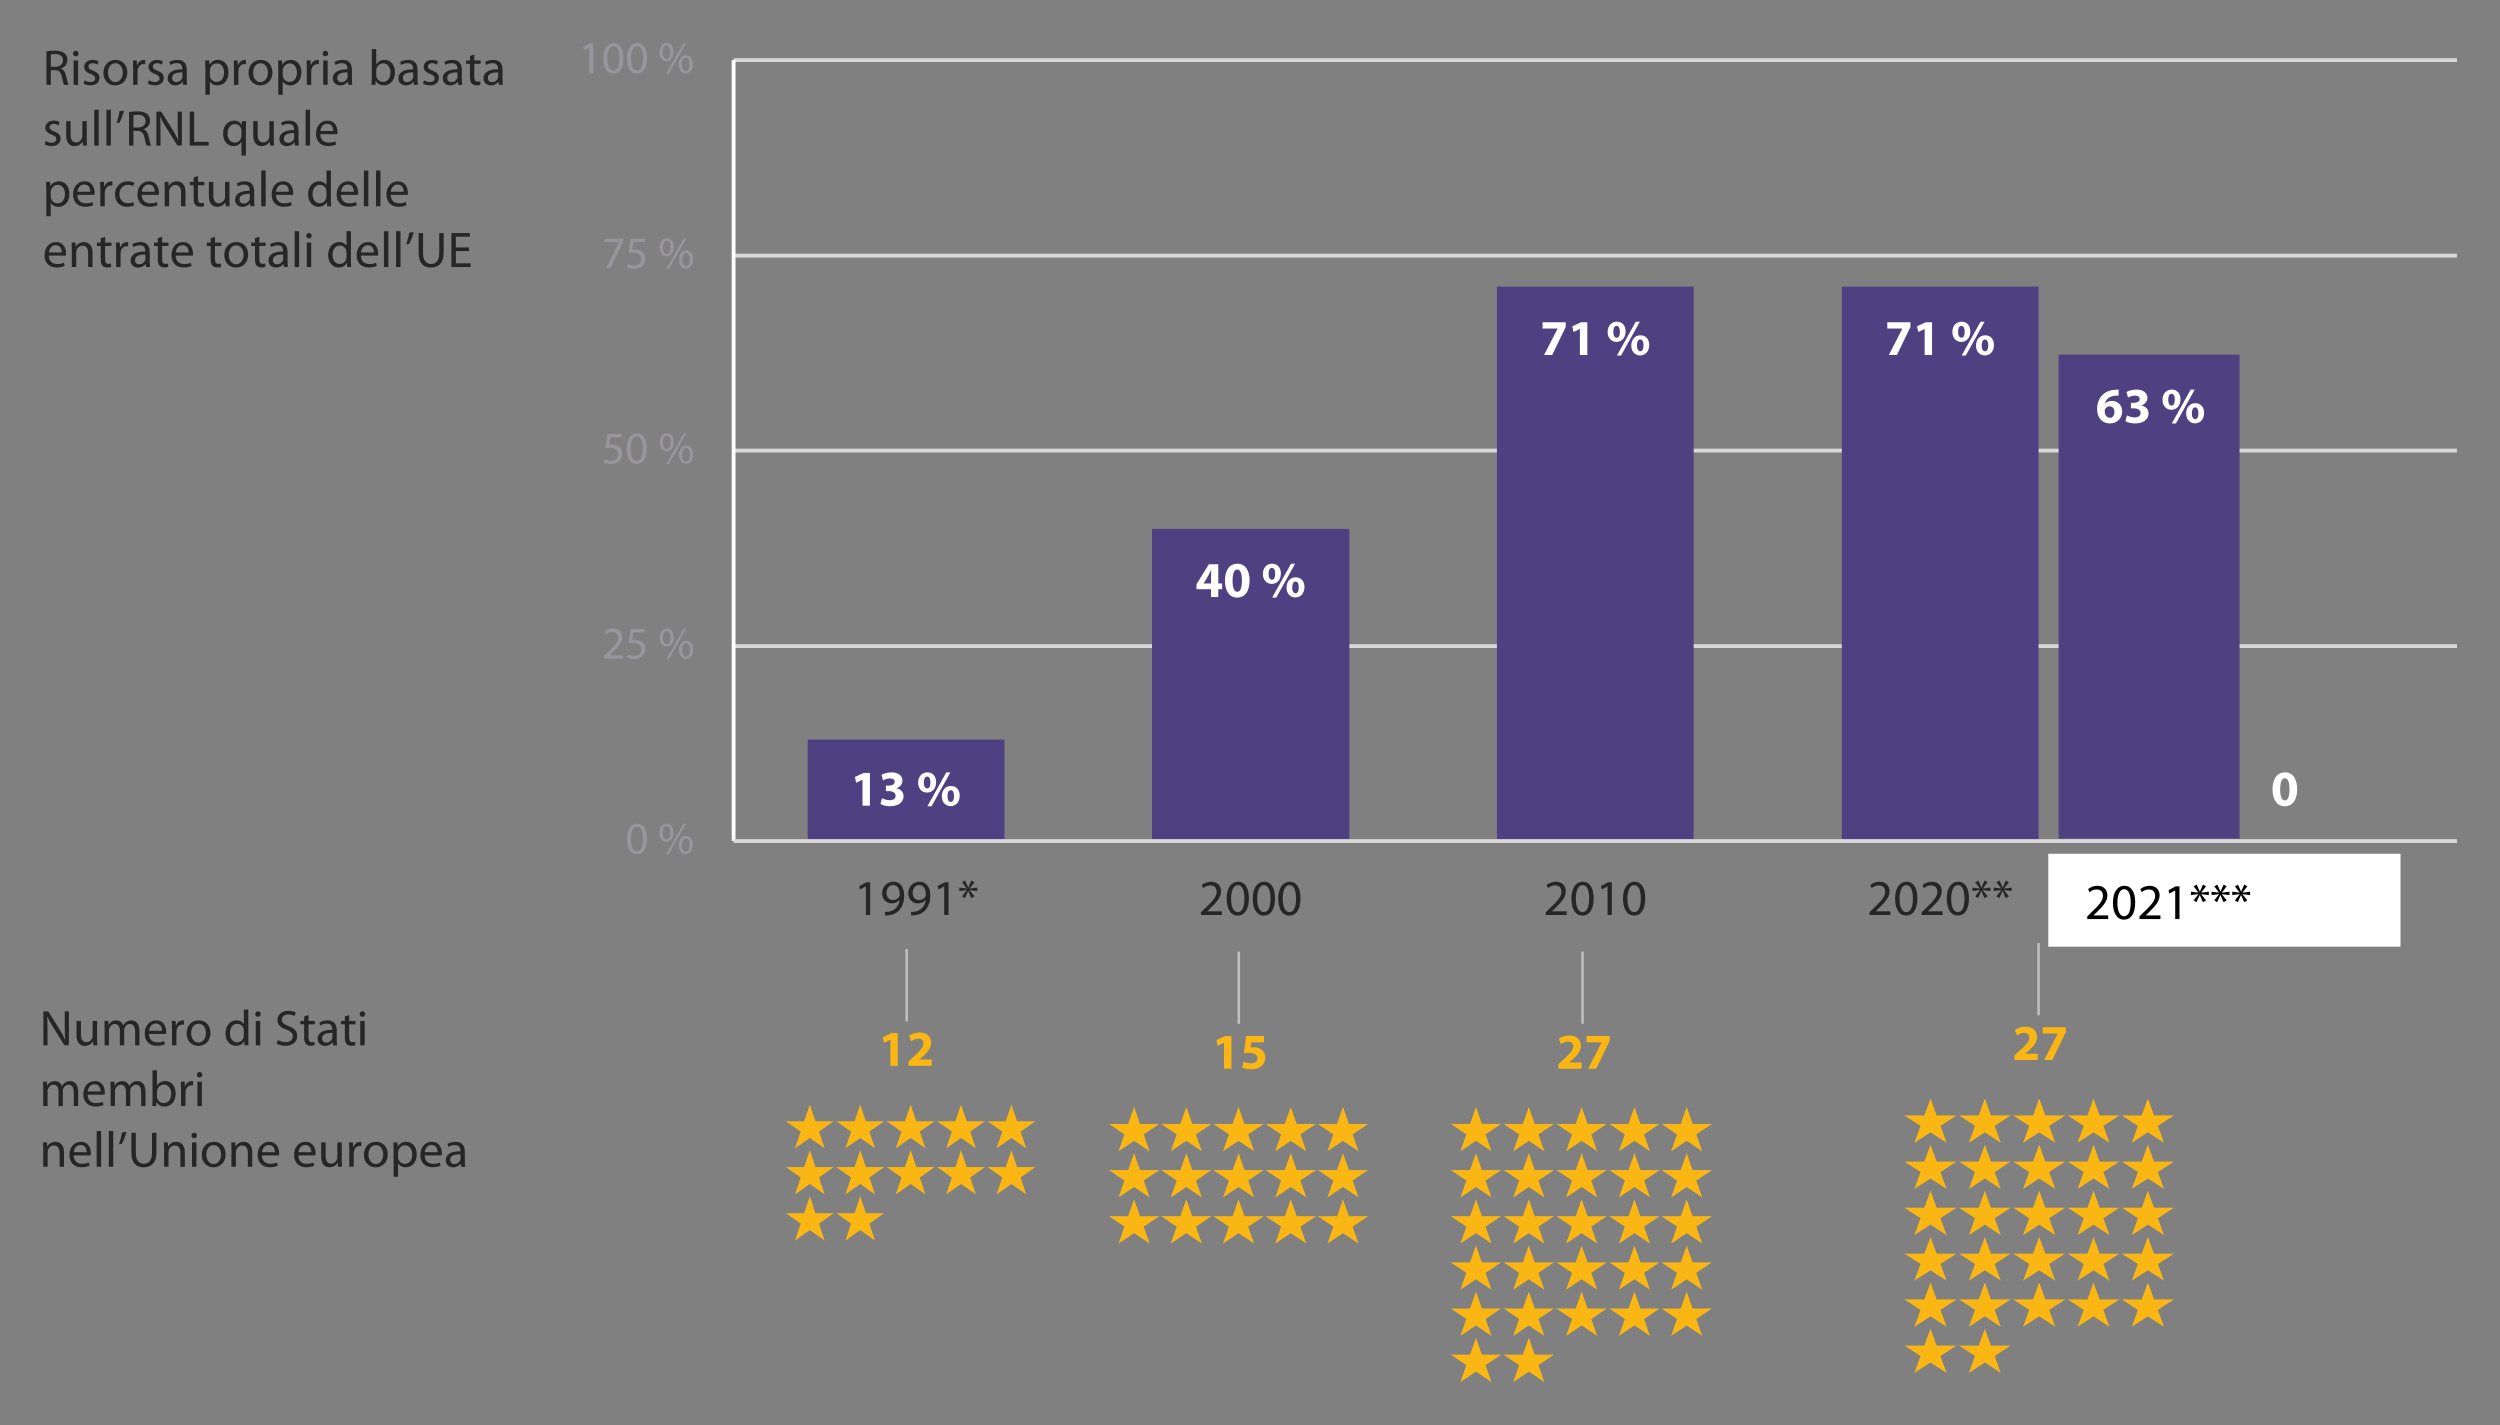 <?xml version="1.0" encoding="UTF-8"?><svg id="a" xmlns="http://www.w3.org/2000/svg" xmlns:xlink="http://www.w3.org/1999/xlink" viewBox="0 0 494.036 281.623"><rect x="0" y="0" width="494.036" height="281.623" fill="#808080" stroke="none"/><defs><style>.k,.l,.m,.n{fill:none;}.o,.p{fill:#fab613;}.q{fill:#fff;}.r{fill:#98969c;}.s{fill:#262626;}.t{fill:#4f4081;}.l{stroke:#bfbfbf;stroke-miterlimit:8;stroke-width:.5px;}.m{stroke:#fff;}.m,.n{stroke-linejoin:round;stroke-width:.75px;}.n{stroke:#d9d9d9;}.p{fill-rule:evenodd;}.u{clip-path:url(#i);}.v{clip-path:url(#h);}.w{clip-path:url(#j);}.x{clip-path:url(#g);}.y{clip-path:url(#e);}.z{clip-path:url(#f);}.aa{clip-path:url(#d);}.ab{clip-path:url(#b);}.ac{clip-path:url(#c);}</style><clipPath id="b"><rect class="k" x="8.412" y="7.319" width="103.32" height="148.08"/></clipPath><clipPath id="c"><rect class="k" x="8.412" y="7.319" width="103.32" height="148.08"/></clipPath><clipPath id="d"><rect class="k" x="8.412" y="7.319" width="103.32" height="148.08"/></clipPath><clipPath id="e"><rect class="k" x="8.412" y="7.319" width="103.32" height="148.08"/></clipPath><clipPath id="f"><rect class="k" x="7.812" y="197.159" width="99.96" height="70.8"/></clipPath><clipPath id="g"><rect class="k" x="7.812" y="197.159" width="99.96" height="70.8"/></clipPath><clipPath id="h"><rect class="k" x="7.812" y="197.159" width="99.96" height="70.8"/></clipPath><clipPath id="i"><rect class="k" x="140.652" y="201.239" width="77.04" height="12.6"/></clipPath><clipPath id="j"><rect class="k" x="364.692" y="200.039" width="77.04" height="12.6"/></clipPath></defs><path class="n" d="M144.972,11.879H485.532M144.972,50.519H485.532M144.972,89.039H485.532M144.972,127.679H485.532"/><path class="t" d="M363.972,56.639h38.88v109.56h-38.88V56.639Zm-68.16,0h38.88v109.56h-38.88V56.639Zm-68.16,47.88h39v61.68h-39v-61.68Zm-68.04,41.64h38.88v20.04h-38.88v-20.04Z"/><line class="m" x1="144.972" y1="166.199" x2="144.972" y2="11.879"/><line class="n" x1="144.972" y1="166.199" x2="485.532" y2="166.199"/><polygon class="q" points="170.442 159.216 171.906 159.216 171.906 152.742 170.661 152.742 168.938 153.539 169.187 154.675 170.422 154.087 170.442 154.087 170.442 159.216"/><path class="q" d="M173.987,158.878c.378,.229,1.086,.448,1.922,.448,1.643,0,2.649-.837,2.649-1.972,0-.857-.628-1.444-1.404-1.584v-.02c.797-.269,1.185-.817,1.185-1.504,0-.886-.767-1.614-2.141-1.614-.847,0-1.614,.239-2.002,.488l.309,1.096c.259-.159,.817-.388,1.345-.388,.647,0,.956,.289,.956,.677,0,.548-.637,.747-1.145,.747h-.588v1.086h.618c.657,0,1.295,.289,1.295,.936,0,.478-.398,.857-1.185,.857-.618,0-1.235-.249-1.504-.398l-.309,1.145Z"/><path class="q" d="M187.892,156.149c.458,0,.638,.508,.638,1.165,0,.727-.209,1.165-.638,1.165s-.667-.488-.657-1.165c0-.647,.199-1.165,.647-1.165h.01Zm.02-.827c-1.096,0-1.803,.876-1.803,2.032,0,1.215,.777,1.952,1.753,1.952,.936,0,1.793-.717,1.793-2.062,0-1.106-.628-1.922-1.733-1.922h-.01Zm-3.825,4.004l3.715-6.683h-.807l-3.725,6.683h.817Zm-.867-5.866c.468,0,.647,.508,.647,1.165,0,.737-.209,1.175-.637,1.175-.438,0-.677-.488-.667-1.165,0-.657,.199-1.175,.647-1.175h.01Zm.03-.827c-1.106,0-1.813,.876-1.813,2.032,0,1.215,.777,1.962,1.763,1.962,.936,0,1.793-.717,1.793-2.062,0-1.116-.627-1.932-1.733-1.932h-.01Z"/><path class="q" d="M237.851,115.303l.01-.02,.857-1.414c.219-.408,.398-.787,.607-1.205h.03c-.02,.418-.04,.817-.04,1.205v1.434h-1.464Zm2.898,2.679v-1.544h.767v-1.135h-.767v-3.795h-1.863l-2.44,3.944v.986h2.868v1.544h1.434Z"/><path class="q" d="M244.504,116.946c-.578,0-.936-.717-.926-2.211,0-1.464,.359-2.191,.926-2.191,.608,0,.916,.757,.916,2.191,0,1.474-.319,2.211-.906,2.211h-.01Zm-.01,1.145c1.633,0,2.44-1.384,2.44-3.376,0-1.773-.687-3.317-2.41-3.317-1.673,0-2.46,1.474-2.46,3.356,.01,1.833,.747,3.337,2.42,3.337h.01Z"/><path class="q" d="M256.018,114.914c.458,0,.638,.508,.638,1.165,0,.727-.209,1.165-.638,1.165s-.667-.488-.657-1.165c0-.647,.199-1.165,.647-1.165h.01Zm.02-.827c-1.096,0-1.803,.876-1.803,2.032,0,1.215,.777,1.952,1.753,1.952,.936,0,1.793-.717,1.793-2.062,0-1.106-.627-1.922-1.733-1.922h-.01Zm-3.825,4.004l3.715-6.683h-.807l-3.725,6.683h.817Zm-.867-5.866c.468,0,.647,.508,.647,1.165,0,.737-.209,1.175-.637,1.175-.438,0-.677-.488-.667-1.165,0-.657,.199-1.175,.647-1.175h.01Zm.03-.827c-1.105,0-1.813,.876-1.813,2.032,0,1.215,.777,1.962,1.763,1.962,.936,0,1.793-.717,1.793-2.062,0-1.115-.628-1.932-1.733-1.932h-.01Z"/><polygon class="q" points="304.832 63.68 304.832 64.925 307.8 64.925 307.8 64.945 305.131 70.154 306.734 70.154 309.404 64.626 309.404 63.68 304.832 63.68"/><polygon class="q" points="312.212 70.154 313.676 70.154 313.676 63.68 312.431 63.68 310.708 64.477 310.957 65.612 312.192 65.025 312.212 65.025 312.212 70.154"/><path class="q" d="M324.144,67.086c.458,0,.638,.508,.638,1.165,0,.727-.209,1.165-.638,1.165s-.667-.488-.657-1.165c0-.647,.199-1.165,.647-1.165h.01Zm.02-.827c-1.096,0-1.803,.876-1.803,2.032,0,1.215,.777,1.952,1.753,1.952,.936,0,1.793-.717,1.793-2.062,0-1.106-.628-1.922-1.733-1.922h-.01Zm-3.825,4.004l3.715-6.683h-.807l-3.725,6.683h.817Zm-.867-5.866c.468,0,.647,.508,.647,1.165,0,.737-.209,1.175-.637,1.175-.438,0-.677-.488-.667-1.165,0-.657,.199-1.175,.647-1.175h.01Zm.03-.827c-1.105,0-1.813,.877-1.813,2.032,0,1.215,.777,1.962,1.763,1.962,.936,0,1.793-.717,1.793-2.062,0-1.115-.627-1.932-1.733-1.932h-.01Z"/><polygon class="q" points="372.958 63.68 372.958 64.925 375.926 64.925 375.926 64.945 373.257 70.154 374.861 70.154 377.53 64.626 377.53 63.68 372.958 63.68"/><polygon class="q" points="380.339 70.154 381.803 70.154 381.803 63.68 380.558 63.68 378.835 64.477 379.084 65.612 380.319 65.025 380.339 65.025 380.339 70.154"/><path class="q" d="M392.271,67.086c.458,0,.637,.508,.637,1.165,0,.727-.209,1.165-.637,1.165s-.667-.488-.657-1.165c0-.647,.199-1.165,.647-1.165h.01Zm.02-.827c-1.096,0-1.803,.876-1.803,2.032,0,1.215,.777,1.952,1.753,1.952,.936,0,1.793-.717,1.793-2.062,0-1.106-.627-1.922-1.733-1.922h-.01Zm-3.825,4.004l3.715-6.683h-.807l-3.725,6.683h.817Zm-.866-5.866c.468,0,.647,.508,.647,1.165,0,.737-.209,1.175-.638,1.175-.438,0-.677-.488-.667-1.165,0-.657,.199-1.175,.647-1.175h.01Zm.03-.827c-1.105,0-1.813,.877-1.813,2.032,0,1.215,.777,1.962,1.763,1.962,.936,0,1.793-.717,1.793-2.062,0-1.115-.628-1.932-1.733-1.932h-.01Z"/><path class="q" d="M451.523,158.18c-.578,0-.936-.717-.926-2.211,0-1.464,.358-2.191,.926-2.191,.608,0,.916,.757,.916,2.191,0,1.474-.319,2.211-.906,2.211h-.01Zm-.01,1.145c1.633,0,2.44-1.384,2.44-3.376,0-1.773-.687-3.317-2.41-3.317-1.673,0-2.46,1.474-2.46,3.357,.01,1.833,.747,3.337,2.42,3.337h.01Z"/><path class="r" d="M125.869,168.208c-.729,0-1.197-.918-1.179-2.439,0-1.467,.468-2.385,1.188-2.385,.828,0,1.188,.945,1.188,2.385,0,1.494-.387,2.439-1.188,2.439h-.009Zm-.027,.612c1.278,0,2.025-1.098,2.025-3.087,0-1.863-.711-2.961-1.935-2.961-1.188,0-2.043,1.071-2.043,3.042,.018,1.935,.801,3.006,1.944,3.006h.009Z"/><path class="r" d="M135.517,165.671c.549,0,.756,.585,.756,1.296,0,.783-.234,1.341-.756,1.341-.495,0-.783-.576-.765-1.323,0-.738,.27-1.314,.756-1.314h.009Zm.027-.477c-.783,0-1.413,.648-1.413,1.827,.009,1.17,.63,1.764,1.368,1.764,.756,0,1.395-.612,1.395-1.854,0-1.116-.531-1.737-1.341-1.737h-.009Zm-3.42,3.636l3.447-6.066h-.504l-3.447,6.066h.504Zm-.423-5.58c.549,0,.756,.594,.756,1.305,0,.774-.234,1.323-.756,1.323-.495,0-.783-.567-.765-1.305,0-.738,.27-1.323,.756-1.323h.009Zm.027-.477c-.783,0-1.413,.657-1.413,1.827,.009,1.17,.63,1.755,1.368,1.755,.756,0,1.395-.612,1.395-1.836,0-1.116-.531-1.746-1.341-1.746h-.009Z"/><path class="r" d="M123.088,130.156v-.657h-2.619v-.018l.459-.432c1.233-1.188,2.016-2.061,2.016-3.141,0-.837-.531-1.701-1.782-1.701-.675,0-1.26,.261-1.656,.594l.252,.558c.27-.225,.711-.495,1.242-.495,.873,0,1.152,.549,1.152,1.143,0,.882-.684,1.638-2.178,3.06l-.621,.603v.486h3.735Z"/><path class="r" d="M127.408,124.307h-2.799l-.378,2.808c.216-.036,.477-.063,.819-.063,1.161,0,1.674,.54,1.674,1.287,.009,.792-.639,1.278-1.377,1.278-.54,0-1.017-.18-1.26-.324l-.198,.603c.288,.18,.819,.36,1.458,.36,1.269,0,2.178-.855,2.178-1.998,0-.738-.378-1.251-.837-1.503-.36-.216-.801-.315-1.26-.315-.216,0-.342,.018-.477,.036l.225-1.503h2.232v-.666Z"/><path class="r" d="M135.58,127.105c.549,0,.756,.585,.756,1.296,0,.783-.234,1.341-.756,1.341-.495,0-.783-.576-.765-1.323,0-.738,.27-1.314,.756-1.314h.009Zm.027-.477c-.783,0-1.413,.648-1.413,1.827,.009,1.17,.63,1.764,1.368,1.764,.756,0,1.395-.612,1.395-1.854,0-1.116-.531-1.737-1.341-1.737h-.009Zm-3.42,3.636l3.447-6.066h-.504l-3.447,6.066h.504Zm-.423-5.58c.549,0,.756,.594,.756,1.305,0,.774-.234,1.323-.756,1.323-.495,0-.783-.567-.765-1.305,0-.738,.27-1.323,.756-1.323h.009Zm.027-.477c-.783,0-1.413,.657-1.413,1.827,.009,1.17,.63,1.755,1.368,1.755,.756,0,1.395-.612,1.395-1.836,0-1.116-.531-1.746-1.341-1.746h-.009Z"/><path class="r" d="M122.845,85.742h-2.799l-.378,2.808c.216-.036,.477-.063,.819-.063,1.161,0,1.674,.54,1.674,1.287,.009,.792-.639,1.278-1.377,1.278-.54,0-1.017-.18-1.26-.324l-.198,.603c.288,.18,.819,.36,1.458,.36,1.269,0,2.178-.855,2.178-1.998,0-.738-.378-1.251-.837-1.503-.36-.216-.801-.315-1.26-.315-.216,0-.342,.018-.477,.036l.225-1.503h2.232v-.666Z"/><path class="r" d="M125.815,91.079c-.729,0-1.197-.918-1.179-2.439,0-1.467,.468-2.385,1.188-2.385,.828,0,1.188,.945,1.188,2.385,0,1.494-.387,2.439-1.188,2.439h-.009Zm-.027,.612c1.278,0,2.025-1.098,2.025-3.087,0-1.863-.711-2.961-1.935-2.961-1.188,0-2.043,1.071-2.043,3.042,.018,1.935,.801,3.006,1.944,3.006h.009Z"/><path class="r" d="M135.58,88.54c.549,0,.756,.585,.756,1.296,0,.783-.234,1.341-.756,1.341-.495,0-.783-.576-.765-1.323,0-.738,.27-1.314,.756-1.314h.009Zm.027-.477c-.783,0-1.413,.648-1.413,1.827,.009,1.17,.63,1.764,1.368,1.764,.756,0,1.395-.612,1.395-1.854,0-1.116-.531-1.737-1.341-1.737h-.009Zm-3.42,3.636l3.447-6.066h-.504l-3.447,6.066h.504Zm-.423-5.58c.549,0,.756,.594,.756,1.305,0,.774-.234,1.323-.756,1.323-.495,0-.783-.567-.765-1.305,0-.738,.27-1.323,.756-1.323h.009Zm.027-.477c-.783,0-1.413,.657-1.413,1.827,.009,1.17,.63,1.755,1.368,1.755,.756,0,1.395-.612,1.395-1.836,0-1.116-.531-1.746-1.341-1.746h-.009Z"/><polygon class="r" points="119.461 47.176 119.461 47.833 122.323 47.833 122.323 47.852 119.794 53.027 120.604 53.027 123.151 47.699 123.151 47.176 119.461 47.176"/><path class="r" d="M127.408,47.176h-2.799l-.378,2.808c.216-.036,.477-.063,.819-.063,1.161,0,1.674,.54,1.674,1.287,.009,.792-.639,1.278-1.377,1.278-.54,0-1.017-.18-1.26-.324l-.198,.603c.288,.18,.819,.36,1.458,.36,1.269,0,2.178-.855,2.178-1.998,0-.738-.378-1.251-.837-1.503-.36-.216-.801-.315-1.26-.315-.216,0-.342,.018-.477,.036l.225-1.503h2.232v-.666Z"/><path class="r" d="M135.58,49.975c.549,0,.756,.585,.756,1.296,0,.783-.234,1.341-.756,1.341-.495,0-.783-.576-.765-1.323,0-.738,.27-1.314,.756-1.314h.009Zm.027-.477c-.783,0-1.413,.648-1.413,1.827,.009,1.17,.63,1.764,1.368,1.764,.756,0,1.395-.612,1.395-1.854,0-1.116-.531-1.737-1.341-1.737h-.009Zm-3.42,3.636l3.447-6.066h-.504l-3.447,6.066h.504Zm-.423-5.58c.549,0,.756,.594,.756,1.305,0,.774-.234,1.323-.756,1.323-.495,0-.783-.567-.765-1.305,0-.738,.27-1.323,.756-1.323h.009Zm.027-.477c-.783,0-1.413,.657-1.413,1.827,.009,1.17,.63,1.755,1.368,1.755,.756,0,1.395-.612,1.395-1.836,0-1.116-.531-1.746-1.341-1.746h-.009Z"/><polygon class="r" points="116.455 14.461 117.22 14.461 117.22 8.612 116.545 8.612 115.267 9.295 115.42 9.898 116.437 9.349 116.455 9.349 116.455 14.461"/><path class="r" d="M121.198,13.948c-.729,0-1.197-.918-1.179-2.439,0-1.467,.468-2.385,1.188-2.385,.828,0,1.188,.945,1.188,2.385,0,1.494-.387,2.439-1.188,2.439h-.009Zm-.027,.612c1.278,0,2.025-1.098,2.025-3.087,0-1.863-.711-2.961-1.935-2.961-1.188,0-2.043,1.071-2.043,3.042,.018,1.935,.801,3.006,1.944,3.006h.009Z"/><path class="r" d="M125.878,13.948c-.729,0-1.197-.918-1.179-2.439,0-1.467,.468-2.385,1.188-2.385,.828,0,1.188,.945,1.188,2.385,0,1.494-.387,2.439-1.188,2.439h-.009Zm-.027,.612c1.278,0,2.025-1.098,2.025-3.087,0-1.863-.711-2.961-1.935-2.961-1.188,0-2.043,1.071-2.043,3.042,.018,1.935,.801,3.006,1.944,3.006h.009Z"/><path class="r" d="M135.526,11.411c.549,0,.756,.585,.756,1.296,0,.783-.234,1.341-.756,1.341-.495,0-.783-.576-.765-1.323,0-.738,.27-1.314,.756-1.314h.009Zm.027-.477c-.783,0-1.413,.648-1.413,1.827,.009,1.17,.63,1.764,1.368,1.764,.756,0,1.395-.612,1.395-1.854,0-1.116-.531-1.737-1.341-1.737h-.009Zm-3.42,3.636l3.447-6.066h-.504l-3.447,6.066h.504Zm-.423-5.58c.549,0,.756,.594,.756,1.305,0,.774-.234,1.323-.756,1.323-.495,0-.783-.567-.765-1.305,0-.738,.27-1.323,.756-1.323h.009Zm.027-.477c-.783,0-1.413,.657-1.413,1.827,.009,1.17,.63,1.755,1.368,1.755,.756,0,1.395-.612,1.395-1.836,0-1.116-.531-1.746-1.341-1.746h-.009Z"/><polygon class="s" points="171.114 180.82 171.961 180.82 171.961 174.346 171.214 174.346 169.799 175.103 169.969 175.77 171.094 175.162 171.114 175.162 171.114 180.82"/><path class="s" d="M176.472,174.903c.916,0,1.335,.837,1.325,1.952,0,.139-.03,.239-.07,.319-.239,.388-.697,.677-1.285,.677-.757,0-1.245-.568-1.245-1.375,0-.916,.528-1.574,1.265-1.574h.01Zm-1.594,6.016c.199,.01,.488-.01,.807-.05,.697-.08,1.384-.388,1.882-.867,.637-.618,1.115-1.614,1.115-3.038,0-1.663-.817-2.729-2.141-2.729s-2.221,1.076-2.221,2.291c0,1.116,.747,1.992,1.912,1.992,.657,0,1.175-.259,1.534-.697h.03c-.119,.767-.428,1.325-.857,1.723-.368,.349-.847,.558-1.355,.618-.299,.04-.518,.05-.707,.04v.717Z"/><path class="s" d="M181.632,174.903c.916,0,1.335,.837,1.325,1.952,0,.139-.03,.239-.07,.319-.239,.388-.697,.677-1.285,.677-.757,0-1.245-.568-1.245-1.375,0-.916,.528-1.574,1.265-1.574h.01Zm-1.594,6.016c.199,.01,.488-.01,.807-.05,.697-.08,1.385-.388,1.883-.867,.637-.618,1.115-1.614,1.115-3.038,0-1.663-.817-2.729-2.141-2.729s-2.221,1.076-2.221,2.291c0,1.116,.747,1.992,1.912,1.992,.657,0,1.175-.259,1.534-.697h.03c-.12,.767-.428,1.325-.857,1.723-.368,.349-.847,.558-1.355,.618-.299,.04-.518,.05-.707,.04v.717Z"/><polygon class="s" points="186.592 180.82 187.438 180.82 187.438 174.346 186.691 174.346 185.277 175.103 185.446 175.77 186.572 175.162 186.592 175.162 186.592 180.82"/><polygon class="s" points="191.96 173.997 191.353 175.392 191.333 175.392 190.715 174.007 190.108 174.346 191.044 175.571 191.044 175.591 189.58 175.401 189.58 176.079 191.054 175.89 191.054 175.909 190.108 177.124 190.675 177.483 191.313 176.079 191.333 176.079 191.94 177.473 192.568 177.124 191.612 175.919 191.612 175.899 193.116 176.079 193.116 175.401 191.612 175.601 191.612 175.581 192.558 174.346 191.96 173.997"/><path class="s" d="M241.462,180.82v-.727h-2.898v-.02l.508-.478c1.365-1.315,2.231-2.281,2.231-3.476,0-.926-.588-1.882-1.972-1.882-.747,0-1.394,.289-1.833,.657l.279,.618c.299-.249,.787-.548,1.374-.548,.966,0,1.275,.607,1.275,1.265,0,.976-.757,1.813-2.41,3.386l-.687,.667v.538h4.133Z"/><path class="s" d="M244.59,180.252c-.807,0-1.325-1.016-1.305-2.699,0-1.624,.518-2.639,1.315-2.639,.916,0,1.315,1.046,1.315,2.639,0,1.653-.428,2.699-1.315,2.699h-.01Zm-.03,.677c1.414,0,2.241-1.215,2.241-3.416,0-2.062-.787-3.277-2.141-3.277-1.315,0-2.261,1.185-2.261,3.367,.02,2.141,.887,3.327,2.151,3.327h.01Z"/><path class="s" d="M249.749,180.252c-.807,0-1.325-1.016-1.305-2.699,0-1.624,.518-2.639,1.315-2.639,.916,0,1.315,1.046,1.315,2.639,0,1.653-.428,2.699-1.315,2.699h-.01Zm-.03,.677c1.414,0,2.241-1.215,2.241-3.416,0-2.062-.787-3.277-2.141-3.277-1.315,0-2.261,1.185-2.261,3.367,.02,2.141,.886,3.327,2.151,3.327h.01Z"/><path class="s" d="M254.789,180.252c-.807,0-1.325-1.016-1.305-2.699,0-1.624,.518-2.639,1.315-2.639,.916,0,1.315,1.046,1.315,2.639,0,1.653-.428,2.699-1.315,2.699h-.01Zm-.03,.677c1.414,0,2.241-1.215,2.241-3.416,0-2.062-.787-3.277-2.141-3.277-1.315,0-2.261,1.185-2.261,3.367,.02,2.141,.886,3.327,2.151,3.327h.01Z"/><path class="s" d="M309.589,180.82v-.727h-2.898v-.02l.508-.478c1.365-1.315,2.231-2.281,2.231-3.476,0-.926-.588-1.882-1.972-1.882-.747,0-1.394,.289-1.833,.657l.279,.618c.299-.249,.787-.548,1.375-.548,.966,0,1.275,.607,1.275,1.265,0,.976-.757,1.813-2.41,3.386l-.687,.667v.538h4.133Z"/><path class="s" d="M312.716,180.252c-.807,0-1.325-1.016-1.305-2.699,0-1.624,.518-2.639,1.315-2.639,.916,0,1.315,1.046,1.315,2.639,0,1.653-.428,2.699-1.315,2.699h-.01Zm-.03,.677c1.414,0,2.241-1.215,2.241-3.416,0-2.062-.787-3.277-2.141-3.277-1.315,0-2.261,1.185-2.261,3.367,.02,2.141,.887,3.327,2.151,3.327h.01Z"/><polygon class="s" points="317.676 180.82 318.523 180.82 318.523 174.346 317.776 174.346 316.362 175.103 316.531 175.77 317.656 175.162 317.676 175.162 317.676 180.82"/><path class="s" d="M322.916,180.252c-.807,0-1.325-1.016-1.305-2.699,0-1.624,.518-2.639,1.315-2.639,.916,0,1.315,1.046,1.315,2.639,0,1.653-.428,2.699-1.315,2.699h-.01Zm-.03,.677c1.414,0,2.241-1.215,2.241-3.416,0-2.062-.787-3.277-2.141-3.277-1.315,0-2.261,1.185-2.261,3.367,.02,2.141,.886,3.327,2.151,3.327h.01Z"/><path class="s" d="M373.562,180.82v-.727h-2.898v-.02l.508-.478c1.365-1.315,2.231-2.281,2.231-3.476,0-.926-.588-1.882-1.972-1.882-.747,0-1.394,.289-1.833,.657l.279,.618c.299-.249,.787-.548,1.374-.548,.966,0,1.275,.607,1.275,1.265,0,.976-.757,1.813-2.41,3.386l-.687,.667v.538h4.133Z"/><path class="s" d="M376.689,180.252c-.807,0-1.325-1.016-1.305-2.699,0-1.624,.518-2.639,1.315-2.639,.916,0,1.315,1.046,1.315,2.639,0,1.653-.428,2.699-1.315,2.699h-.01Zm-.03,.677c1.414,0,2.241-1.215,2.241-3.416,0-2.062-.787-3.277-2.141-3.277-1.315,0-2.261,1.185-2.261,3.367,.02,2.141,.887,3.327,2.151,3.327h.01Z"/><path class="s" d="M383.88,180.82v-.727h-2.898v-.02l.508-.478c1.365-1.315,2.231-2.281,2.231-3.476,0-.926-.588-1.882-1.972-1.882-.747,0-1.394,.289-1.833,.657l.279,.618c.299-.249,.787-.548,1.374-.548,.966,0,1.275,.607,1.275,1.265,0,.976-.757,1.813-2.41,3.386l-.687,.667v.538h4.133Z"/><path class="s" d="M386.889,180.252c-.807,0-1.325-1.016-1.305-2.699,0-1.624,.518-2.639,1.315-2.639,.916,0,1.315,1.046,1.315,2.639,0,1.653-.428,2.699-1.315,2.699h-.01Zm-.03,.677c1.414,0,2.241-1.215,2.241-3.416,0-2.062-.787-3.277-2.141-3.277-1.315,0-2.261,1.185-2.261,3.367,.02,2.141,.886,3.327,2.151,3.327h.01Z"/><polygon class="s" points="392.178 173.997 391.571 175.392 391.551 175.392 390.933 174.007 390.326 174.346 391.262 175.571 391.262 175.591 389.798 175.401 389.798 176.079 391.272 175.89 391.272 175.909 390.326 177.124 390.893 177.483 391.531 176.079 391.551 176.079 392.158 177.473 392.786 177.124 391.83 175.919 391.83 175.899 393.334 176.079 393.334 175.401 391.83 175.601 391.83 175.581 392.776 174.346 392.178 173.997"/><polygon class="s" points="396.378 173.997 395.771 175.392 395.751 175.392 395.133 174.007 394.526 174.346 395.462 175.571 395.462 175.591 393.998 175.401 393.998 176.079 395.472 175.89 395.472 175.909 394.526 177.124 395.093 177.483 395.731 176.079 395.751 176.079 396.358 177.473 396.986 177.124 396.03 175.919 396.03 175.899 397.534 176.079 397.534 175.401 396.03 175.601 396.03 175.581 396.976 174.346 396.378 173.997"/><g class="ab"><path class="s" d="M10.045,10.759c.149-.04,.438-.08,.857-.08,.916,0,1.544,.379,1.544,1.245,0,.767-.588,1.275-1.514,1.275h-.886v-2.44Zm-.867,6.006h.867v-2.908h.817c.787,.03,1.155,.378,1.355,1.305,.179,.837,.329,1.404,.438,1.604h.896c-.129-.259-.289-.906-.508-1.843-.169-.697-.478-1.175-.986-1.355v-.03c.697-.239,1.265-.827,1.265-1.703,0-.528-.199-.986-.528-1.275-.418-.378-1.026-.558-1.952-.558-.588,0-1.225,.06-1.663,.149v6.614Z"/><path class="s" d="M14.977,11.128c.339,0,.548-.249,.548-.538,0-.309-.219-.548-.538-.548-.329,0-.548,.239-.548,.548,0,.289,.209,.538,.528,.538h.01Zm.448,5.637v-4.821h-.876v4.821h.876Z"/><path class="s" d="M16.5,16.526c.339,.199,.827,.339,1.355,.339,1.125,0,1.793-.598,1.793-1.454,0-.717-.438-1.135-1.265-1.444-.627-.249-.906-.428-.906-.827,0-.359,.279-.657,.797-.657,.448,0,.797,.169,.986,.279l.209-.627c-.259-.169-.687-.299-1.175-.299-1.026,0-1.663,.637-1.663,1.414,0,.568,.408,1.046,1.285,1.365,.637,.239,.886,.458,.886,.877,0,.408-.299,.717-.926,.717-.438,0-.896-.179-1.165-.339l-.209,.657Z"/><path class="s" d="M22.781,16.217c-.847,0-1.444-.797-1.444-1.853,0-.916,.448-1.872,1.474-1.872,1.036,0,1.444,1.026,1.444,1.843,0,1.096-.627,1.883-1.464,1.883h-.01Zm-.02,.657c1.145,0,2.39-.777,2.39-2.57,0-1.464-.936-2.47-2.321-2.47-1.325,0-2.39,.946-2.39,2.56,0,1.524,1.016,2.48,2.311,2.48h.01Z"/><path class="s" d="M26.309,16.765h.876v-2.58c0-.139,.01-.279,.03-.408,.12-.647,.558-1.116,1.175-1.116,.12,0,.209,.01,.299,.02v-.827c-.08-.01-.149-.02-.239-.02-.588,0-1.125,.408-1.345,1.056h-.03l-.04-.946h-.767c.03,.448,.04,.936,.04,1.504v3.317Z"/><path class="s" d="M29.22,16.526c.339,.199,.827,.339,1.355,.339,1.125,0,1.793-.598,1.793-1.454,0-.717-.438-1.135-1.265-1.444-.627-.249-.906-.428-.906-.827,0-.359,.279-.657,.797-.657,.448,0,.797,.169,.986,.279l.209-.627c-.259-.169-.687-.299-1.175-.299-1.026,0-1.663,.637-1.663,1.414,0,.568,.408,1.046,1.285,1.365,.637,.239,.886,.458,.886,.877,0,.408-.299,.717-.926,.717-.438,0-.896-.179-1.165-.339l-.209,.657Z"/><path class="s" d="M36.049,15.141c0,.09-.01,.189-.04,.279-.139,.408-.548,.807-1.185,.807-.438,0-.817-.259-.817-.837,0-.936,1.086-1.106,2.042-1.086v.837Zm.857-1.335c0-.966-.359-1.972-1.843-1.972-.608,0-1.195,.169-1.594,.418l.199,.588c.339-.229,.807-.359,1.265-.359,.986-.01,1.096,.717,1.096,1.116v.1c-1.863-.01-2.898,.628-2.898,1.793,0,.697,.498,1.384,1.474,1.384,.687,0,1.215-.339,1.474-.717h.03l.08,.608h.787c-.05-.329-.07-.737-.07-1.155v-1.803Z"/><path class="s" d="M41.467,13.966c0-.11,.03-.239,.05-.349,.169-.667,.737-1.086,1.335-1.086,.926,0,1.424,.827,1.424,1.793,0,1.105-.538,1.862-1.464,1.862-.618,0-1.155-.418-1.305-1.026-.03-.11-.04-.239-.04-.359v-.837Zm-.876,4.771h.876v-2.619h.02c.289,.478,.837,.757,1.484,.757,1.125,0,2.191-.857,2.191-2.59,0-1.464-.876-2.45-2.052-2.45-.777,0-1.355,.339-1.703,.936h-.02l-.05-.827h-.787c.03,.458,.04,.956,.04,1.574v5.219Z"/><path class="s" d="M46.231,16.765h.876v-2.58c0-.139,.01-.279,.03-.408,.12-.647,.558-1.116,1.175-1.116,.12,0,.209,.01,.299,.02v-.827c-.08-.01-.149-.02-.239-.02-.588,0-1.125,.408-1.345,1.056h-.03l-.04-.946h-.767c.03,.448,.04,.936,.04,1.504v3.317Z"/><path class="s" d="M51.463,16.217c-.847,0-1.444-.797-1.444-1.853,0-.916,.448-1.872,1.474-1.872,1.036,0,1.444,1.026,1.444,1.843,0,1.096-.627,1.883-1.464,1.883h-.01Zm-.02,.657c1.145,0,2.39-.777,2.39-2.57,0-1.464-.936-2.47-2.321-2.47-1.325,0-2.39,.946-2.39,2.56,0,1.524,1.016,2.48,2.311,2.48h.01Z"/><path class="s" d="M55.867,13.966c0-.11,.03-.239,.05-.349,.169-.667,.737-1.086,1.335-1.086,.926,0,1.424,.827,1.424,1.793,0,1.105-.538,1.862-1.464,1.862-.618,0-1.155-.418-1.305-1.026-.03-.11-.04-.239-.04-.359v-.837Zm-.876,4.771h.876v-2.619h.02c.289,.478,.837,.757,1.484,.757,1.125,0,2.191-.857,2.191-2.59,0-1.464-.876-2.45-2.052-2.45-.777,0-1.355,.339-1.703,.936h-.02l-.05-.827h-.787c.03,.458,.04,.956,.04,1.574v5.219Z"/><path class="s" d="M60.631,16.765h.876v-2.58c0-.139,.01-.279,.03-.408,.12-.647,.558-1.116,1.175-1.116,.12,0,.209,.01,.299,.02v-.827c-.08-.01-.149-.02-.239-.02-.588,0-1.125,.408-1.345,1.056h-.03l-.04-.946h-.767c.03,.448,.04,.936,.04,1.504v3.317Z"/><path class="s" d="M64.299,11.128c.339,0,.548-.249,.548-.538,0-.309-.219-.548-.538-.548-.329,0-.548,.239-.548,.548,0,.289,.209,.538,.528,.538h.01Zm.448,5.637v-4.821h-.876v4.821h.876Z"/><path class="s" d="M68.69,15.141c0,.09-.01,.189-.04,.279-.139,.408-.548,.807-1.185,.807-.438,0-.817-.259-.817-.837,0-.936,1.086-1.106,2.042-1.086v.837Zm.857-1.335c0-.966-.359-1.972-1.843-1.972-.608,0-1.195,.169-1.594,.418l.199,.588c.339-.229,.807-.359,1.265-.359,.986-.01,1.096,.717,1.096,1.116v.1c-1.863-.01-2.898,.628-2.898,1.793,0,.697,.498,1.384,1.474,1.384,.687,0,1.215-.339,1.474-.717h.03l.08,.608h.787c-.05-.329-.07-.737-.07-1.155v-1.803Z"/><path class="s" d="M74.348,13.966c0-.139,.02-.259,.05-.368,.169-.657,.727-1.076,1.325-1.076,.936,0,1.434,.827,1.434,1.803,0,1.105-.538,1.852-1.464,1.852-.627,0-1.145-.418-1.315-1.026-.02-.1-.03-.209-.03-.319v-.867Zm-.876,1.554c0,.428-.01,.916-.04,1.245h.757l.05-.797h.02c.369,.637,.916,.906,1.614,.906,1.076,0,2.171-.857,2.171-2.59,0-1.454-.837-2.45-2.032-2.45-.777,0-1.335,.339-1.643,.876h-.02v-3.018h-.876v5.827Z"/><path class="s" d="M81.651,15.141c0,.09-.01,.189-.04,.279-.139,.408-.548,.807-1.185,.807-.438,0-.817-.259-.817-.837,0-.936,1.086-1.106,2.042-1.086v.837Zm.857-1.335c0-.966-.359-1.972-1.843-1.972-.608,0-1.195,.169-1.594,.418l.199,.588c.339-.229,.807-.359,1.265-.359,.986-.01,1.096,.717,1.096,1.116v.1c-1.863-.01-2.898,.628-2.898,1.793,0,.697,.498,1.384,1.474,1.384,.687,0,1.215-.339,1.474-.717h.03l.08,.608h.787c-.05-.329-.07-.737-.07-1.155v-1.803Z"/><path class="s" d="M83.584,16.526c.339,.199,.827,.339,1.355,.339,1.125,0,1.793-.598,1.793-1.454,0-.717-.438-1.135-1.265-1.444-.627-.249-.906-.428-.906-.827,0-.359,.279-.657,.797-.657,.448,0,.797,.169,.986,.279l.209-.627c-.259-.169-.687-.299-1.175-.299-1.026,0-1.663,.637-1.663,1.414,0,.568,.408,1.046,1.285,1.365,.637,.239,.886,.458,.886,.877,0,.408-.299,.717-.926,.717-.438,0-.896-.179-1.165-.339l-.209,.657Z"/><path class="s" d="M90.412,15.141c0,.09-.01,.189-.04,.279-.139,.408-.548,.807-1.185,.807-.438,0-.817-.259-.817-.837,0-.936,1.086-1.106,2.042-1.086v.837Zm.856-1.335c0-.966-.358-1.972-1.843-1.972-.608,0-1.195,.169-1.594,.418l.199,.588c.339-.229,.807-.359,1.265-.359,.986-.01,1.096,.717,1.096,1.116v.1c-1.863-.01-2.898,.628-2.898,1.793,0,.697,.498,1.384,1.474,1.384,.687,0,1.215-.339,1.474-.717h.03l.08,.608h.787c-.05-.329-.07-.737-.07-1.155v-1.803Z"/><path class="s" d="M92.872,11.058v.886h-.747v.667h.747v2.62c0,.568,.1,.996,.339,1.265,.209,.229,.538,.369,.946,.369,.339,0,.608-.06,.777-.12l-.04-.667c-.129,.04-.269,.06-.508,.06-.488,0-.657-.339-.657-.936v-2.59h1.255v-.667h-1.255v-1.155l-.856,.269Z"/><path class="s" d="M98.453,15.141c0,.09-.01,.189-.04,.279-.139,.408-.548,.807-1.185,.807-.438,0-.817-.259-.817-.837,0-.936,1.086-1.106,2.042-1.086v.837Zm.856-1.335c0-.966-.358-1.972-1.843-1.972-.608,0-1.195,.169-1.594,.418l.199,.588c.339-.229,.807-.359,1.265-.359,.986-.01,1.096,.717,1.096,1.116v.1c-1.862-.01-2.898,.628-2.898,1.793,0,.697,.498,1.384,1.474,1.384,.687,0,1.215-.339,1.474-.717h.03l.08,.608h.787c-.05-.329-.07-.737-.07-1.155v-1.803Z"/></g><g class="ac"><path class="s" d="M8.82,28.526c.339,.199,.827,.339,1.355,.339,1.125,0,1.793-.598,1.793-1.454,0-.717-.438-1.135-1.265-1.444-.627-.249-.906-.428-.906-.827,0-.359,.279-.657,.797-.657,.448,0,.797,.169,.986,.279l.209-.627c-.259-.169-.687-.299-1.175-.299-1.026,0-1.663,.637-1.663,1.414,0,.568,.408,1.046,1.285,1.365,.637,.239,.886,.458,.886,.876,0,.408-.299,.717-.926,.717-.438,0-.896-.179-1.165-.339l-.209,.657Z"/><path class="s" d="M17.142,23.944h-.876v2.948c0,.169-.03,.329-.08,.448-.159,.398-.568,.807-1.155,.807-.787,0-1.076-.627-1.076-1.544v-2.659h-.876v2.819c0,1.683,.906,2.112,1.663,2.112,.857,0,1.374-.508,1.594-.896h.02l.05,.787h.777c-.03-.379-.04-.817-.04-1.325v-3.496Z"/><rect class="s" x="18.629" y="21.693" width=".876" height="7.072"/><rect class="s" x="21.029" y="21.693" width=".876" height="7.072"/><path class="s" d="M23.628,21.972c-.11,.717-.378,1.743-.588,2.331l.558-.06c.269-.458,.697-1.534,.926-2.37l-.896,.1Z"/><path class="s" d="M26.365,22.759c.149-.04,.438-.08,.857-.08,.916,0,1.544,.379,1.544,1.245,0,.767-.588,1.275-1.514,1.275h-.886v-2.44Zm-.867,6.006h.867v-2.908h.817c.787,.03,1.155,.378,1.355,1.305,.179,.837,.329,1.404,.438,1.604h.896c-.129-.259-.289-.906-.508-1.843-.169-.697-.478-1.175-.986-1.355v-.03c.697-.239,1.265-.827,1.265-1.703,0-.528-.199-.986-.528-1.275-.418-.378-1.026-.558-1.952-.558-.588,0-1.225,.06-1.663,.149v6.614Z"/><path class="s" d="M31.716,28.765v-2.868c0-1.115-.01-1.922-.06-2.769l.03-.01c.329,.727,.777,1.494,1.245,2.241l2.131,3.406h.876v-6.713h-.817v2.819c0,1.036,.02,1.853,.1,2.749l-.03,.01c-.309-.687-.707-1.394-1.195-2.181l-2.141-3.396h-.956v6.713h.817Z"/><polygon class="s" points="37.493 28.765 41.238 28.765 41.238 28.038 38.369 28.038 38.369 22.052 37.493 22.052 37.493 28.765"/><path class="s" d="M47.721,26.803c0,.129-.03,.299-.07,.418-.199,.607-.687,.956-1.255,.956-.966,0-1.424-.827-1.424-1.793,0-1.086,.548-1.853,1.454-1.853,.657,0,1.116,.458,1.255,.996,.03,.109,.04,.239,.04,.368v.906Zm0,3.934h.876v-5.468c0-.498,.01-.926,.04-1.325h-.837l-.03,.727h-.02c-.239-.468-.737-.837-1.484-.837-1.016,0-2.181,.797-2.181,2.6,0,1.474,.916,2.44,2.042,2.44,.777,0,1.315-.379,1.574-.847h.02v2.709Z"/><path class="s" d="M54.108,23.944h-.876v2.948c0,.169-.03,.329-.08,.448-.159,.398-.568,.807-1.155,.807-.787,0-1.076-.627-1.076-1.544v-2.659h-.876v2.819c0,1.683,.906,2.112,1.663,2.112,.857,0,1.374-.508,1.594-.896h.02l.05,.787h.777c-.03-.379-.04-.817-.04-1.325v-3.496Z"/><path class="s" d="M58.134,27.141c0,.09-.01,.189-.04,.279-.139,.408-.548,.807-1.185,.807-.438,0-.817-.259-.817-.837,0-.936,1.086-1.106,2.042-1.086v.837Zm.857-1.335c0-.966-.359-1.972-1.843-1.972-.608,0-1.195,.169-1.594,.418l.199,.588c.339-.229,.807-.359,1.265-.359,.986-.01,1.096,.717,1.096,1.116v.1c-1.863-.01-2.898,.628-2.898,1.793,0,.697,.498,1.384,1.474,1.384,.687,0,1.215-.339,1.474-.717h.03l.08,.608h.787c-.05-.329-.07-.737-.07-1.155v-1.803Z"/><rect class="s" x="60.394" y="21.693" width=".876" height="7.072"/><path class="s" d="M63.302,25.886c.07-.607,.448-1.424,1.345-1.424,.976,0,1.215,.867,1.205,1.424h-2.55Zm3.366,.628c.02-.1,.03-.229,.03-.408,0-.886-.408-2.271-1.982-2.271-1.404,0-2.271,1.145-2.271,2.6,0,1.444,.896,2.43,2.37,2.43,.767,0,1.305-.169,1.614-.309l-.159-.628c-.319,.139-.707,.249-1.335,.249-.876,0-1.623-.488-1.643-1.663h3.376Z"/></g><g class="aa"><path class="s" d="M10.025,37.966c0-.11,.03-.239,.05-.349,.169-.667,.737-1.086,1.335-1.086,.926,0,1.424,.827,1.424,1.793,0,1.105-.538,1.863-1.464,1.863-.618,0-1.155-.418-1.305-1.026-.03-.11-.04-.239-.04-.359v-.837Zm-.876,4.771h.876v-2.619h.02c.289,.478,.837,.757,1.484,.757,1.125,0,2.191-.856,2.191-2.59,0-1.464-.876-2.45-2.052-2.45-.777,0-1.355,.339-1.703,.936h-.02l-.05-.827h-.787c.03,.458,.04,.956,.04,1.574v5.219Z"/><path class="s" d="M15.297,37.887c.07-.607,.448-1.424,1.345-1.424,.976,0,1.215,.867,1.205,1.424h-2.55Zm3.366,.627c.02-.1,.03-.229,.03-.408,0-.886-.408-2.271-1.982-2.271-1.404,0-2.271,1.145-2.271,2.6,0,1.444,.896,2.43,2.37,2.43,.767,0,1.305-.169,1.614-.309l-.159-.628c-.319,.139-.707,.249-1.335,.249-.876,0-1.623-.488-1.643-1.663h3.376Z"/><path class="s" d="M19.829,40.765h.876v-2.58c0-.139,.01-.279,.03-.408,.12-.647,.558-1.116,1.175-1.116,.12,0,.209,.01,.299,.02v-.827c-.08-.01-.149-.02-.239-.02-.588,0-1.125,.408-1.345,1.056h-.03l-.04-.946h-.767c.03,.448,.04,.936,.04,1.504v3.317Z"/><path class="s" d="M26.355,39.928c-.249,.11-.578,.229-1.076,.229-.956,0-1.673-.687-1.673-1.803,0-.996,.598-1.823,1.703-1.823,.478,0,.807,.12,1.016,.229l.199-.667c-.239-.13-.697-.259-1.215-.259-1.574,0-2.59,1.086-2.59,2.57,0,1.474,.946,2.46,2.4,2.46,.647,0,1.155-.169,1.384-.279l-.149-.657Z"/><path class="s" d="M28.017,37.887c.07-.607,.448-1.424,1.345-1.424,.976,0,1.215,.867,1.205,1.424h-2.55Zm3.366,.627c.02-.1,.03-.229,.03-.408,0-.886-.408-2.271-1.982-2.271-1.404,0-2.271,1.145-2.271,2.6,0,1.444,.896,2.43,2.37,2.43,.767,0,1.305-.169,1.614-.309l-.159-.628c-.319,.139-.707,.249-1.335,.249-.876,0-1.623-.488-1.643-1.663h3.376Z"/><path class="s" d="M32.549,40.765h.876v-2.908c0-.139,.02-.299,.06-.408,.159-.488,.608-.896,1.175-.896,.827,0,1.116,.657,1.116,1.434v2.779h.876v-2.878c0-1.653-1.036-2.052-1.703-2.052-.797,0-1.355,.448-1.594,.896h-.02l-.05-.787h-.777c.03,.398,.04,.797,.04,1.305v3.516Z"/><path class="s" d="M38.268,35.058v.886h-.747v.667h.747v2.619c0,.568,.1,.996,.339,1.265,.209,.229,.538,.369,.946,.369,.339,0,.608-.06,.777-.12l-.04-.667c-.129,.04-.269,.06-.508,.06-.488,0-.657-.339-.657-.936v-2.59h1.255v-.667h-1.255v-1.155l-.857,.269Z"/><path class="s" d="M45.342,35.944h-.876v2.948c0,.169-.03,.329-.08,.448-.159,.398-.568,.807-1.155,.807-.787,0-1.076-.627-1.076-1.544v-2.659h-.876v2.819c0,1.683,.906,2.111,1.663,2.111,.857,0,1.374-.508,1.594-.896h.02l.05,.787h.777c-.03-.378-.04-.817-.04-1.325v-3.496Z"/><path class="s" d="M49.368,39.141c0,.09-.01,.189-.04,.279-.139,.408-.548,.807-1.185,.807-.438,0-.817-.259-.817-.837,0-.936,1.086-1.106,2.042-1.086v.837Zm.857-1.335c0-.966-.359-1.972-1.843-1.972-.608,0-1.195,.169-1.594,.418l.199,.588c.339-.229,.807-.359,1.265-.359,.986-.01,1.096,.717,1.096,1.116v.1c-1.863-.01-2.898,.628-2.898,1.793,0,.697,.498,1.384,1.474,1.384,.687,0,1.215-.339,1.474-.717h.03l.08,.608h.787c-.05-.329-.07-.737-.07-1.155v-1.803Z"/><rect class="s" x="51.628" y="33.693" width=".876" height="7.072"/><path class="s" d="M54.536,37.887c.07-.607,.448-1.424,1.345-1.424,.976,0,1.215,.867,1.205,1.424h-2.55Zm3.366,.627c.02-.1,.03-.229,.03-.408,0-.886-.408-2.271-1.982-2.271-1.404,0-2.271,1.145-2.271,2.6,0,1.444,.896,2.43,2.37,2.43,.767,0,1.305-.169,1.614-.309l-.159-.628c-.319,.139-.707,.249-1.335,.249-.876,0-1.623-.488-1.643-1.663h3.376Z"/><path class="s" d="M64.516,38.743c0,.139-.01,.259-.04,.368-.159,.657-.697,1.056-1.285,1.056-.936,0-1.424-.807-1.424-1.793,0-1.056,.538-1.853,1.444-1.853,.657,0,1.135,.458,1.265,1.006,.03,.12,.04,.259,.04,.378v.837Zm0-5.05v2.868h-.02c-.209-.378-.707-.727-1.454-.727-1.165,0-2.171,.976-2.161,2.59,0,1.464,.906,2.45,2.072,2.45,.787,0,1.365-.408,1.633-.946h.02l.04,.837h.787c-.03-.329-.04-.817-.04-1.245v-5.827h-.876Z"/><path class="s" d="M67.377,37.887c.07-.607,.448-1.424,1.345-1.424,.976,0,1.215,.867,1.205,1.424h-2.55Zm3.366,.627c.02-.1,.03-.229,.03-.408,0-.886-.408-2.271-1.982-2.271-1.404,0-2.271,1.145-2.271,2.6,0,1.444,.896,2.43,2.37,2.43,.767,0,1.305-.169,1.614-.309l-.159-.628c-.319,.139-.707,.249-1.335,.249-.876,0-1.623-.488-1.643-1.663h3.376Z"/><rect class="s" x="71.909" y="33.693" width=".876" height="7.072"/><rect class="s" x="74.309" y="33.693" width=".876" height="7.072"/><path class="s" d="M77.217,37.887c.07-.607,.448-1.424,1.345-1.424,.976,0,1.215,.867,1.205,1.424h-2.55Zm3.366,.627c.02-.1,.03-.229,.03-.408,0-.886-.408-2.271-1.982-2.271-1.404,0-2.271,1.145-2.271,2.6,0,1.444,.896,2.43,2.37,2.43,.767,0,1.305-.169,1.614-.309l-.159-.628c-.319,.139-.707,.249-1.335,.249-.876,0-1.623-.488-1.643-1.663h3.376Z"/></g><g class="y"><path class="s" d="M9.657,49.887c.07-.607,.448-1.424,1.345-1.424,.976,0,1.215,.867,1.205,1.424h-2.55Zm3.366,.627c.02-.1,.03-.229,.03-.408,0-.886-.408-2.271-1.982-2.271-1.404,0-2.271,1.145-2.271,2.6,0,1.444,.896,2.43,2.37,2.43,.767,0,1.305-.169,1.614-.309l-.159-.628c-.319,.139-.707,.249-1.335,.249-.876,0-1.623-.488-1.643-1.663h3.376Z"/><path class="s" d="M14.188,52.765h.876v-2.908c0-.139,.02-.299,.06-.408,.159-.488,.608-.896,1.175-.896,.827,0,1.116,.657,1.116,1.434v2.779h.876v-2.878c0-1.653-1.036-2.052-1.703-2.052-.797,0-1.355,.448-1.594,.896h-.02l-.05-.787h-.777c.03,.398,.04,.797,.04,1.305v3.516Z"/><path class="s" d="M19.907,47.058v.886h-.747v.667h.747v2.619c0,.568,.1,.996,.339,1.265,.209,.229,.538,.369,.946,.369,.339,0,.608-.06,.777-.12l-.04-.667c-.129,.04-.269,.06-.508,.06-.488,0-.657-.339-.657-.936v-2.59h1.255v-.667h-1.255v-1.155l-.857,.269Z"/><path class="s" d="M22.948,52.765h.876v-2.58c0-.139,.01-.279,.03-.408,.12-.647,.558-1.116,1.175-1.116,.12,0,.209,.01,.299,.02v-.827c-.08-.01-.149-.02-.239-.02-.588,0-1.125,.408-1.345,1.056h-.03l-.04-.946h-.767c.03,.448,.04,.936,.04,1.504v3.317Z"/><path class="s" d="M28.728,51.141c0,.09-.01,.189-.04,.279-.139,.408-.548,.807-1.185,.807-.438,0-.817-.259-.817-.837,0-.936,1.086-1.106,2.042-1.086v.837Zm.857-1.335c0-.966-.359-1.972-1.843-1.972-.608,0-1.195,.169-1.594,.418l.199,.588c.339-.229,.807-.359,1.265-.359,.986-.01,1.096,.717,1.096,1.116v.1c-1.863-.01-2.898,.628-2.898,1.793,0,.697,.498,1.384,1.474,1.384,.687,0,1.215-.339,1.474-.717h.03l.08,.608h.787c-.05-.329-.07-.737-.07-1.155v-1.803Z"/><path class="s" d="M31.187,47.058v.886h-.747v.667h.747v2.619c0,.568,.1,.996,.339,1.265,.209,.229,.538,.369,.946,.369,.339,0,.608-.06,.777-.12l-.04-.667c-.129,.04-.269,.06-.508,.06-.488,0-.657-.339-.657-.936v-2.59h1.255v-.667h-1.255v-1.155l-.857,.269Z"/><path class="s" d="M34.736,49.887c.07-.607,.448-1.424,1.345-1.424,.976,0,1.215,.867,1.205,1.424h-2.55Zm3.366,.627c.02-.1,.03-.229,.03-.408,0-.886-.408-2.271-1.982-2.271-1.404,0-2.271,1.145-2.271,2.6,0,1.444,.896,2.43,2.37,2.43,.767,0,1.305-.169,1.614-.309l-.159-.628c-.319,.139-.707,.249-1.335,.249-.876,0-1.623-.488-1.643-1.663h3.376Z"/><path class="s" d="M41.628,47.058v.886h-.747v.667h.747v2.619c0,.568,.1,.996,.339,1.265,.209,.229,.538,.369,.946,.369,.339,0,.608-.06,.777-.12l-.04-.667c-.129,.04-.269,.06-.508,.06-.488,0-.657-.339-.657-.936v-2.59h1.255v-.667h-1.255v-1.155l-.857,.269Z"/><path class="s" d="M46.661,52.217c-.847,0-1.444-.797-1.444-1.853,0-.916,.448-1.872,1.474-1.872,1.036,0,1.444,1.026,1.444,1.843,0,1.096-.627,1.882-1.464,1.882h-.01Zm-.02,.657c1.145,0,2.39-.777,2.39-2.57,0-1.464-.936-2.47-2.321-2.47-1.325,0-2.39,.946-2.39,2.56,0,1.524,1.016,2.48,2.311,2.48h.01Z"/><path class="s" d="M50.386,47.058v.886h-.747v.667h.747v2.619c0,.568,.1,.996,.339,1.265,.209,.229,.538,.369,.946,.369,.339,0,.608-.06,.777-.12l-.04-.667c-.129,.04-.269,.06-.508,.06-.488,0-.657-.339-.657-.936v-2.59h1.255v-.667h-1.255v-1.155l-.857,.269Z"/><path class="s" d="M55.967,51.141c0,.09-.01,.189-.04,.279-.139,.408-.548,.807-1.185,.807-.438,0-.817-.259-.817-.837,0-.936,1.086-1.106,2.042-1.086v.837Zm.857-1.335c0-.966-.359-1.972-1.843-1.972-.608,0-1.195,.169-1.594,.418l.199,.588c.339-.229,.807-.359,1.265-.359,.986-.01,1.096,.717,1.096,1.116v.1c-1.863-.01-2.898,.628-2.898,1.793,0,.697,.498,1.384,1.474,1.384,.687,0,1.215-.339,1.474-.717h.03l.08,.608h.787c-.05-.329-.07-.737-.07-1.155v-1.803Z"/><rect class="s" x="58.227" y="45.693" width=".876" height="7.072"/><path class="s" d="M61.056,47.128c.339,0,.548-.249,.548-.538,0-.309-.219-.548-.538-.548-.329,0-.548,.239-.548,.548,0,.289,.209,.538,.528,.538h.01Zm.448,5.637v-4.821h-.876v4.821h.876Z"/><path class="s" d="M68.474,50.743c0,.139-.01,.259-.04,.368-.159,.657-.697,1.056-1.285,1.056-.936,0-1.424-.807-1.424-1.793,0-1.056,.538-1.853,1.444-1.853,.657,0,1.135,.458,1.265,1.006,.03,.12,.04,.259,.04,.378v.837Zm0-5.05v2.868h-.02c-.209-.378-.707-.727-1.454-.727-1.165,0-2.171,.976-2.161,2.59,0,1.464,.906,2.45,2.072,2.45,.787,0,1.365-.408,1.633-.946h.02l.04,.837h.787c-.03-.329-.04-.817-.04-1.245v-5.827h-.876Z"/><path class="s" d="M71.336,49.887c.07-.607,.448-1.424,1.345-1.424,.976,0,1.215,.867,1.205,1.424h-2.55Zm3.366,.627c.02-.1,.03-.229,.03-.408,0-.886-.408-2.271-1.982-2.271-1.404,0-2.271,1.145-2.271,2.6,0,1.444,.896,2.43,2.37,2.43,.767,0,1.305-.169,1.614-.309l-.159-.628c-.319,.139-.707,.249-1.335,.249-.876,0-1.623-.488-1.643-1.663h3.376Z"/><rect class="s" x="75.868" y="45.693" width=".876" height="7.072"/><rect class="s" x="78.268" y="45.693" width=".876" height="7.072"/><path class="s" d="M80.868,45.972c-.11,.717-.378,1.743-.588,2.331l.558-.06c.269-.458,.697-1.534,.926-2.37l-.896,.1Z"/><path class="s" d="M82.728,46.052v3.954c0,2.092,1.036,2.868,2.41,2.868,1.454,0,2.54-.837,2.54-2.898v-3.924h-.876v3.984c0,1.474-.647,2.132-1.633,2.132-.896,0-1.564-.637-1.564-2.132v-3.984h-.876Z"/><polygon class="s" points="92.684 48.9 90.085 48.9 90.085 46.779 92.843 46.779 92.843 46.052 89.208 46.052 89.208 52.765 92.993 52.765 92.993 52.038 90.085 52.038 90.085 49.618 92.684 49.618 92.684 48.9"/></g><g class="z"><path class="s" d="M9.39,206.57v-2.868c0-1.116-.01-1.922-.06-2.769l.03-.01c.329,.727,.777,1.494,1.245,2.241l2.131,3.406h.876v-6.713h-.817v2.819c0,1.036,.02,1.853,.1,2.749l-.03,.01c-.309-.687-.707-1.394-1.195-2.181l-2.141-3.396h-.956v6.713h.817Z"/><path class="s" d="M19.181,201.749h-.876v2.948c0,.169-.03,.329-.08,.448-.159,.398-.568,.807-1.155,.807-.787,0-1.076-.627-1.076-1.544v-2.659h-.876v2.819c0,1.683,.906,2.112,1.663,2.112,.857,0,1.374-.508,1.594-.896h.02l.05,.787h.777c-.03-.378-.04-.817-.04-1.325v-3.496Z"/><path class="s" d="M20.668,206.57h.857v-2.908c0-.149,.02-.299,.07-.428,.139-.438,.548-.876,1.086-.876,.667,0,1.006,.548,1.006,1.315v2.898h.857v-2.988c0-.149,.03-.309,.07-.438,.159-.418,.538-.787,1.046-.787,.697,0,1.046,.548,1.046,1.484v2.729h.857v-2.839c0-1.673-.946-2.092-1.594-2.092-.458,0-.767,.12-1.056,.339-.199,.149-.398,.349-.548,.627h-.02c-.209-.568-.707-.966-1.355-.966-.807,0-1.255,.428-1.524,.886h-.03l-.04-.777h-.767c.02,.398,.04,.797,.04,1.305v3.516Z"/><path class="s" d="M29.456,203.691c.07-.608,.448-1.424,1.345-1.424,.976,0,1.215,.867,1.205,1.424h-2.55Zm3.366,.627c.02-.1,.03-.229,.03-.408,0-.886-.408-2.271-1.982-2.271-1.404,0-2.271,1.145-2.271,2.6,0,1.444,.896,2.43,2.37,2.43,.767,0,1.305-.169,1.614-.309l-.159-.627c-.319,.139-.707,.249-1.335,.249-.876,0-1.623-.488-1.643-1.663h3.376Z"/><path class="s" d="M33.988,206.57h.876v-2.58c0-.139,.01-.279,.03-.408,.12-.647,.558-1.116,1.175-1.116,.12,0,.209,.01,.299,.02v-.827c-.08-.01-.149-.02-.239-.02-.588,0-1.125,.408-1.345,1.056h-.03l-.04-.946h-.767c.03,.448,.04,.936,.04,1.504v3.317Z"/><path class="s" d="M39.22,206.022c-.847,0-1.444-.797-1.444-1.853,0-.916,.448-1.872,1.474-1.872,1.036,0,1.444,1.026,1.444,1.843,0,1.096-.627,1.882-1.464,1.882h-.01Zm-.02,.657c1.145,0,2.39-.777,2.39-2.57,0-1.464-.936-2.47-2.321-2.47-1.325,0-2.39,.946-2.39,2.56,0,1.524,1.016,2.48,2.311,2.48h.01Z"/><path class="s" d="M48.194,204.548c0,.139-.01,.259-.04,.369-.159,.657-.697,1.056-1.285,1.056-.936,0-1.424-.807-1.424-1.793,0-1.056,.538-1.853,1.444-1.853,.657,0,1.135,.458,1.265,1.006,.03,.12,.04,.259,.04,.378v.837Zm0-5.05v2.868h-.02c-.209-.378-.707-.727-1.454-.727-1.165,0-2.171,.976-2.161,2.59,0,1.464,.906,2.45,2.072,2.45,.787,0,1.365-.408,1.633-.946h.02l.04,.837h.787c-.03-.329-.04-.817-.04-1.245v-5.827h-.876Z"/><path class="s" d="M50.974,200.932c.339,0,.548-.249,.548-.538,0-.309-.219-.548-.538-.548-.329,0-.548,.239-.548,.548,0,.289,.209,.538,.528,.538h.01Zm.448,5.637v-4.821h-.876v4.821h.876Z"/><path class="s" d="M54.678,206.231c.359,.239,1.066,.438,1.713,.438,1.584,0,2.341-.906,2.341-1.932,0-.986-.568-1.524-1.703-1.972-.926-.359-1.335-.667-1.335-1.285,0-.458,.349-1.006,1.265-1.006,.608,0,1.056,.189,1.265,.319l.239-.717c-.289-.159-.797-.319-1.474-.319-1.305,0-2.171,.777-2.171,1.823,0,.936,.677,1.514,1.773,1.892,.906,.339,1.265,.707,1.265,1.335,0,.677-.518,1.135-1.404,1.135-.598,0-1.155-.189-1.544-.428l-.229,.717Z"/><path class="s" d="M60.107,200.863v.886h-.747v.667h.747v2.619c0,.568,.1,.996,.339,1.265,.209,.229,.538,.369,.946,.369,.339,0,.608-.06,.777-.12l-.04-.667c-.129,.04-.269,.06-.508,.06-.488,0-.657-.339-.657-.936v-2.59h1.255v-.667h-1.255v-1.155l-.857,.269Z"/><path class="s" d="M65.687,204.946c0,.09-.01,.189-.04,.279-.139,.408-.548,.807-1.185,.807-.438,0-.817-.259-.817-.837,0-.936,1.086-1.106,2.042-1.086v.837Zm.857-1.335c0-.966-.359-1.972-1.843-1.972-.608,0-1.195,.169-1.594,.418l.199,.588c.339-.229,.807-.359,1.265-.359,.986-.01,1.096,.717,1.096,1.116v.1c-1.863-.01-2.898,.627-2.898,1.793,0,.697,.498,1.384,1.474,1.384,.687,0,1.215-.339,1.474-.717h.03l.08,.608h.787c-.05-.329-.07-.737-.07-1.155v-1.803Z"/><path class="s" d="M68.146,200.863v.886h-.747v.667h.747v2.619c0,.568,.1,.996,.339,1.265,.209,.229,.538,.369,.946,.369,.339,0,.608-.06,.777-.12l-.04-.667c-.129,.04-.269,.06-.508,.06-.488,0-.657-.339-.657-.936v-2.59h1.255v-.667h-1.255v-1.155l-.857,.269Z"/><path class="s" d="M71.615,200.932c.339,0,.548-.249,.548-.538,0-.309-.219-.548-.538-.548-.329,0-.548,.239-.548,.548,0,.289,.209,.538,.528,.538h.01Zm.448,5.637v-4.821h-.876v4.821h.876Z"/></g><g class="x"><path class="s" d="M8.544,218.57h.857v-2.908c0-.149,.02-.299,.07-.428,.139-.438,.548-.876,1.086-.876,.667,0,1.006,.548,1.006,1.315v2.898h.857v-2.988c0-.149,.03-.309,.07-.438,.159-.418,.538-.787,1.046-.787,.697,0,1.046,.548,1.046,1.484v2.729h.857v-2.839c0-1.673-.946-2.092-1.594-2.092-.458,0-.767,.12-1.056,.339-.199,.149-.398,.349-.548,.627h-.02c-.209-.568-.707-.966-1.355-.966-.807,0-1.255,.428-1.524,.886h-.03l-.04-.777h-.767c.02,.398,.04,.797,.04,1.305v3.516Z"/><path class="s" d="M17.328,215.691c.07-.608,.448-1.424,1.345-1.424,.976,0,1.215,.867,1.205,1.424h-2.55Zm3.366,.627c.02-.1,.03-.229,.03-.408,0-.886-.408-2.271-1.982-2.271-1.404,0-2.271,1.145-2.271,2.6,0,1.444,.896,2.43,2.37,2.43,.767,0,1.305-.169,1.614-.309l-.159-.627c-.319,.139-.707,.249-1.335,.249-.876,0-1.623-.488-1.643-1.663h3.376Z"/><path class="s" d="M21.861,218.57h.857v-2.908c0-.149,.02-.299,.07-.428,.139-.438,.548-.876,1.086-.876,.667,0,1.006,.548,1.006,1.315v2.898h.857v-2.988c0-.149,.03-.309,.07-.438,.159-.418,.538-.787,1.046-.787,.697,0,1.046,.548,1.046,1.484v2.729h.857v-2.839c0-1.673-.946-2.092-1.594-2.092-.458,0-.767,.12-1.056,.339-.199,.149-.398,.349-.548,.627h-.02c-.209-.568-.707-.966-1.355-.966-.807,0-1.255,.428-1.524,.886h-.03l-.04-.777h-.767c.02,.398,.04,.797,.04,1.305v3.516Z"/><path class="s" d="M31.015,215.771c0-.139,.02-.259,.05-.369,.169-.657,.727-1.076,1.325-1.076,.936,0,1.434,.827,1.434,1.803,0,1.106-.538,1.853-1.464,1.853-.627,0-1.145-.418-1.315-1.026-.02-.1-.03-.209-.03-.319v-.867Zm-.876,1.554c0,.428-.01,.916-.04,1.245h.757l.05-.797h.02c.369,.637,.916,.906,1.614,.906,1.076,0,2.171-.857,2.171-2.59,0-1.454-.837-2.45-2.032-2.45-.777,0-1.335,.339-1.643,.876h-.02v-3.018h-.876v5.827Z"/><path class="s" d="M35.775,218.57h.876v-2.58c0-.139,.01-.279,.03-.408,.12-.647,.558-1.116,1.175-1.116,.12,0,.209,.01,.299,.02v-.827c-.08-.01-.149-.02-.239-.02-.588,0-1.125,.408-1.345,1.056h-.03l-.04-.946h-.767c.03,.448,.04,.936,.04,1.504v3.317Z"/><path class="s" d="M39.444,212.932c.339,0,.548-.249,.548-.538,0-.309-.219-.548-.538-.548-.329,0-.548,.239-.548,.548,0,.289,.209,.538,.528,.538h.01Zm.448,5.637v-4.821h-.876v4.821h.876Z"/></g><g class="v"><path class="s" d="M8.544,230.57h.876v-2.908c0-.139,.02-.299,.06-.408,.159-.488,.608-.896,1.175-.896,.827,0,1.116,.657,1.116,1.434v2.779h.876v-2.878c0-1.653-1.036-2.052-1.703-2.052-.797,0-1.355,.448-1.594,.896h-.02l-.05-.787h-.777c.03,.398,.04,.797,.04,1.305v3.516Z"/><path class="s" d="M14.572,227.691c.07-.608,.448-1.424,1.345-1.424,.976,0,1.215,.867,1.205,1.424h-2.55Zm3.366,.627c.02-.1,.03-.229,.03-.408,0-.886-.408-2.271-1.982-2.271-1.404,0-2.271,1.145-2.271,2.6,0,1.444,.896,2.43,2.37,2.43,.767,0,1.305-.169,1.614-.309l-.159-.627c-.319,.139-.707,.249-1.335,.249-.876,0-1.623-.488-1.643-1.663h3.376Z"/><rect class="s" x="19.103" y="223.498" width=".876" height="7.072"/><rect class="s" x="21.504" y="223.498" width=".876" height="7.072"/><path class="s" d="M24.103,223.777c-.11,.717-.378,1.743-.588,2.331l.558-.06c.269-.458,.697-1.534,.926-2.37l-.896,.1Z"/><path class="s" d="M25.964,223.857v3.954c0,2.092,1.036,2.868,2.41,2.868,1.454,0,2.54-.837,2.54-2.898v-3.924h-.876v3.984c0,1.474-.647,2.131-1.633,2.131-.896,0-1.564-.637-1.564-2.131v-3.984h-.876Z"/><path class="s" d="M32.424,230.57h.876v-2.908c0-.139,.02-.299,.06-.408,.159-.488,.608-.896,1.175-.896,.827,0,1.116,.657,1.116,1.434v2.779h.876v-2.878c0-1.653-1.036-2.052-1.703-2.052-.797,0-1.355,.448-1.594,.896h-.02l-.05-.787h-.777c.03,.398,.04,.797,.04,1.305v3.516Z"/><path class="s" d="M38.372,224.932c.339,0,.548-.249,.548-.538,0-.309-.219-.548-.538-.548-.329,0-.548,.239-.548,.548,0,.289,.209,.538,.528,.538h.01Zm.448,5.637v-4.821h-.876v4.821h.876Z"/><path class="s" d="M42.216,230.022c-.847,0-1.444-.797-1.444-1.853,0-.916,.448-1.872,1.474-1.872,1.036,0,1.444,1.026,1.444,1.843,0,1.096-.627,1.882-1.464,1.882h-.01Zm-.02,.657c1.145,0,2.39-.777,2.39-2.57,0-1.464-.936-2.47-2.321-2.47-1.325,0-2.39,.946-2.39,2.56,0,1.524,1.016,2.48,2.311,2.48h.01Z"/><path class="s" d="M45.741,230.57h.876v-2.908c0-.139,.02-.299,.06-.408,.159-.488,.608-.896,1.175-.896,.827,0,1.116,.657,1.116,1.434v2.779h.876v-2.878c0-1.653-1.036-2.052-1.703-2.052-.797,0-1.355,.448-1.594,.896h-.02l-.05-.787h-.777c.03,.398,.04,.797,.04,1.305v3.516Z"/><path class="s" d="M51.769,227.691c.07-.608,.448-1.424,1.345-1.424,.976,0,1.215,.867,1.205,1.424h-2.55Zm3.366,.627c.02-.1,.03-.229,.03-.408,0-.886-.408-2.271-1.982-2.271-1.404,0-2.271,1.145-2.271,2.6,0,1.444,.896,2.43,2.37,2.43,.767,0,1.305-.169,1.614-.309l-.159-.627c-.319,.139-.707,.249-1.335,.249-.876,0-1.623-.488-1.643-1.663h3.376Z"/><path class="s" d="M58.97,227.691c.07-.608,.448-1.424,1.345-1.424,.976,0,1.215,.867,1.205,1.424h-2.55Zm3.366,.627c.02-.1,.03-.229,.03-.408,0-.886-.408-2.271-1.982-2.271-1.404,0-2.271,1.145-2.271,2.6,0,1.444,.896,2.43,2.37,2.43,.767,0,1.305-.169,1.614-.309l-.159-.627c-.319,.139-.707,.249-1.335,.249-.876,0-1.623-.488-1.643-1.663h3.376Z"/><path class="s" d="M67.536,225.749h-.876v2.948c0,.169-.03,.329-.08,.448-.159,.398-.568,.807-1.155,.807-.787,0-1.076-.627-1.076-1.544v-2.659h-.876v2.819c0,1.683,.906,2.112,1.663,2.112,.857,0,1.374-.508,1.594-.896h.02l.05,.787h.777c-.03-.378-.04-.817-.04-1.325v-3.496Z"/><path class="s" d="M69.022,230.57h.876v-2.58c0-.139,.01-.279,.03-.408,.12-.647,.558-1.116,1.175-1.116,.12,0,.209,.01,.299,.02v-.827c-.08-.01-.149-.02-.239-.02-.588,0-1.125,.408-1.345,1.056h-.03l-.04-.946h-.767c.03,.448,.04,.936,.04,1.504v3.317Z"/><path class="s" d="M74.254,230.022c-.847,0-1.444-.797-1.444-1.853,0-.916,.448-1.872,1.474-1.872,1.036,0,1.444,1.026,1.444,1.843,0,1.096-.627,1.882-1.464,1.882h-.01Zm-.02,.657c1.145,0,2.39-.777,2.39-2.57,0-1.464-.936-2.47-2.321-2.47-1.325,0-2.39,.946-2.39,2.56,0,1.524,1.016,2.48,2.311,2.48h.01Z"/><path class="s" d="M78.656,227.771c0-.11,.03-.239,.05-.349,.169-.667,.737-1.086,1.335-1.086,.926,0,1.424,.827,1.424,1.793,0,1.106-.538,1.863-1.464,1.863-.618,0-1.155-.418-1.305-1.026-.03-.11-.04-.239-.04-.359v-.837Zm-.876,4.771h.876v-2.619h.02c.289,.478,.837,.757,1.484,.757,1.125,0,2.191-.857,2.191-2.59,0-1.464-.876-2.45-2.052-2.45-.777,0-1.355,.339-1.703,.936h-.02l-.05-.827h-.787c.03,.458,.04,.956,.04,1.574v5.219Z"/><path class="s" d="M83.928,227.691c.07-.608,.448-1.424,1.345-1.424,.976,0,1.215,.867,1.205,1.424h-2.55Zm3.366,.627c.02-.1,.03-.229,.03-.408,0-.886-.408-2.271-1.982-2.271-1.404,0-2.271,1.145-2.271,2.6,0,1.444,.896,2.43,2.37,2.43,.767,0,1.305-.169,1.614-.309l-.159-.627c-.319,.139-.707,.249-1.335,.249-.876,0-1.623-.488-1.643-1.663h3.376Z"/><path class="s" d="M91,228.946c0,.09-.01,.189-.04,.279-.139,.408-.548,.807-1.185,.807-.438,0-.817-.259-.817-.837,0-.936,1.086-1.106,2.042-1.086v.837Zm.856-1.335c0-.966-.358-1.972-1.843-1.972-.608,0-1.195,.169-1.594,.418l.199,.588c.339-.229,.807-.359,1.265-.359,.986-.01,1.096,.717,1.096,1.116v.1c-1.862-.01-2.898,.627-2.898,1.793,0,.697,.498,1.384,1.474,1.384,.687,0,1.215-.339,1.474-.717h.03l.08,.608h.787c-.05-.329-.07-.737-.07-1.155v-1.803Z"/></g><polygon class="p" points="155.292 221.579 158.913 221.579 160.032 218.279 161.151 221.579 164.772 221.579 161.842 223.619 162.961 226.919 160.032 224.879 157.103 226.919 158.222 223.619 155.292 221.579"/><polygon class="p" points="165.252 221.579 168.873 221.579 169.992 218.279 171.111 221.579 174.732 221.579 171.802 223.619 172.921 226.919 169.992 224.879 167.063 226.919 168.182 223.619 165.252 221.579"/><polygon class="p" points="175.212 221.579 178.833 221.579 179.952 218.279 181.071 221.579 184.692 221.579 181.762 223.619 182.881 226.919 179.952 224.879 177.023 226.919 178.142 223.619 175.212 221.579"/><polygon class="p" points="185.172 221.579 188.793 221.579 189.912 218.279 191.031 221.579 194.652 221.579 191.722 223.619 192.841 226.919 189.912 224.879 186.983 226.919 188.102 223.619 185.172 221.579"/><polygon class="p" points="195.132 221.579 198.753 221.579 199.872 218.279 200.991 221.579 204.612 221.579 201.682 223.619 202.801 226.919 199.872 224.879 196.943 226.919 198.062 223.619 195.132 221.579"/><polygon class="p" points="155.292 230.625 158.913 230.625 160.032 227.279 161.151 230.625 164.772 230.625 161.842 232.693 162.961 236.039 160.032 233.971 157.103 236.039 158.222 232.693 155.292 230.625"/><polygon class="p" points="165.252 230.625 168.873 230.625 169.992 227.279 171.111 230.625 174.732 230.625 171.802 232.693 172.921 236.039 169.992 233.971 167.063 236.039 168.182 232.693 165.252 230.625"/><polygon class="p" points="175.212 230.625 178.833 230.625 179.952 227.279 181.071 230.625 184.692 230.625 181.762 232.693 182.881 236.039 179.952 233.971 177.023 236.039 178.142 232.693 175.212 230.625"/><polygon class="p" points="185.172 230.625 188.793 230.625 189.912 227.279 191.031 230.625 194.652 230.625 191.722 232.693 192.841 236.039 189.912 233.971 186.983 236.039 188.102 232.693 185.172 230.625"/><polygon class="p" points="195.132 230.625 198.753 230.625 199.872 227.279 200.991 230.625 204.612 230.625 201.682 232.693 202.801 236.039 199.872 233.971 196.943 236.039 198.062 232.693 195.132 230.625"/><polygon class="p" points="155.292 239.745 158.913 239.745 160.032 236.399 161.151 239.745 164.772 239.745 161.842 241.813 162.961 245.159 160.032 243.091 157.103 245.159 158.222 241.813 155.292 239.745"/><polygon class="p" points="165.252 239.745 168.873 239.745 169.992 236.399 171.111 239.745 174.732 239.745 171.802 241.813 172.921 245.159 169.992 243.091 167.063 245.159 168.182 241.813 165.252 239.745"/><g class="u"><polygon class="o" points="175.95 210.625 177.414 210.625 177.414 204.151 176.169 204.151 174.446 204.948 174.695 206.083 175.93 205.496 175.95 205.496 175.95 210.625"/><path class="o" d="M184.137,210.625v-1.245h-2.45v-.02l.598-.498c.946-.837,1.723-1.703,1.723-2.789,0-1.175-.797-2.032-2.271-2.032-.867,0-1.633,.299-2.112,.667l.428,1.076c.339-.249,.827-.528,1.385-.528,.747,0,1.056,.418,1.056,.946-.01,.757-.697,1.484-2.122,2.759l-.827,.747v.916h4.592Z"/></g><line class="l" x1="179.172" y1="187.559" x2="179.172" y2="201.849"/><polygon class="p" points="219.132 222.105 222.936 222.105 224.112 218.759 225.288 222.105 229.092 222.105 226.014 224.173 227.19 227.519 224.112 225.451 221.034 227.519 222.21 224.173 219.132 222.105"/><polygon class="p" points="229.452 222.105 233.256 222.105 234.432 218.759 235.608 222.105 239.412 222.105 236.334 224.173 237.51 227.519 234.432 225.451 231.354 227.519 232.53 224.173 229.452 222.105"/><polygon class="p" points="239.772 222.105 243.576 222.105 244.752 218.759 245.928 222.105 249.732 222.105 246.654 224.173 247.83 227.519 244.752 225.451 241.674 227.519 242.85 224.173 239.772 222.105"/><polygon class="p" points="250.092 222.105 253.896 222.105 255.072 218.759 256.248 222.105 260.052 222.105 256.974 224.173 258.15 227.519 255.072 225.451 251.994 227.519 253.17 224.173 250.092 222.105"/><polygon class="p" points="260.412 222.105 264.216 222.105 265.392 218.759 266.568 222.105 270.372 222.105 267.294 224.173 268.47 227.519 265.392 225.451 262.314 227.519 263.49 224.173 260.412 222.105"/><polygon class="p" points="219.132 231.225 222.936 231.225 224.112 227.879 225.288 231.225 229.092 231.225 226.014 233.293 227.19 236.639 224.112 234.571 221.034 236.639 222.21 233.293 219.132 231.225"/><polygon class="p" points="229.452 231.225 233.256 231.225 234.432 227.879 235.608 231.225 239.412 231.225 236.334 233.293 237.51 236.639 234.432 234.571 231.354 236.639 232.53 233.293 229.452 231.225"/><polygon class="p" points="239.772 231.225 243.576 231.225 244.752 227.879 245.928 231.225 249.732 231.225 246.654 233.293 247.83 236.639 244.752 234.571 241.674 236.639 242.85 233.293 239.772 231.225"/><polygon class="p" points="250.092 231.225 253.896 231.225 255.072 227.879 256.248 231.225 260.052 231.225 256.974 233.293 258.15 236.639 255.072 234.571 251.994 236.639 253.17 233.293 250.092 231.225"/><polygon class="p" points="260.412 231.225 264.216 231.225 265.392 227.879 266.568 231.225 270.372 231.225 267.294 233.293 268.47 236.639 265.392 234.571 262.314 236.639 263.49 233.293 260.412 231.225"/><polygon class="p" points="219.132 240.345 222.936 240.345 224.112 236.999 225.288 240.345 229.092 240.345 226.014 242.413 227.19 245.759 224.112 243.691 221.034 245.759 222.21 242.413 219.132 240.345"/><polygon class="p" points="229.452 240.345 233.256 240.345 234.432 236.999 235.608 240.345 239.412 240.345 236.334 242.413 237.51 245.759 234.432 243.691 231.354 245.759 232.53 242.413 229.452 240.345"/><polygon class="p" points="239.772 240.345 243.576 240.345 244.752 236.999 245.928 240.345 249.732 240.345 246.654 242.413 247.83 245.759 244.752 243.691 241.674 245.759 242.85 242.413 239.772 240.345"/><polygon class="p" points="250.092 240.345 253.896 240.345 255.072 236.999 256.248 240.345 260.052 240.345 256.974 242.413 258.15 245.759 255.072 243.691 251.994 245.759 253.17 242.413 250.092 240.345"/><polygon class="p" points="260.412 240.345 264.216 240.345 265.392 236.999 266.568 240.345 270.372 240.345 267.294 242.413 268.47 245.759 265.392 243.691 262.314 245.759 263.49 242.413 260.412 240.345"/><polygon class="o" points="241.885 211.203 243.349 211.203 243.349 204.729 242.104 204.729 240.381 205.526 240.63 206.661 241.865 206.073 241.885 206.073 241.885 211.203"/><path class="o" d="M249.793,204.729h-3.566l-.418,3.396c.259-.04,.508-.06,.867-.06,1.295,0,1.823,.408,1.823,1.076,0,.687-.667,.986-1.295,.986-.588,0-1.175-.179-1.454-.319l-.279,1.135c.359,.189,1.016,.369,1.803,.369,1.743,0,2.779-1.066,2.779-2.271,0-.757-.299-1.295-.787-1.623-.448-.329-1.086-.468-1.703-.468-.159,0-.279,.01-.418,.02l.139-.996h2.51v-1.245Z"/><line class="l" x1="244.812" y1="188.039" x2="244.812" y2="202.329"/><polygon class="p" points="286.692 222.105 290.496 222.105 291.672 218.759 292.848 222.105 296.652 222.105 293.574 224.173 294.75 227.519 291.672 225.451 288.594 227.519 289.77 224.173 286.692 222.105"/><polygon class="p" points="297.132 222.105 300.936 222.105 302.112 218.759 303.288 222.105 307.092 222.105 304.014 224.173 305.19 227.519 302.112 225.451 299.034 227.519 300.21 224.173 297.132 222.105"/><polygon class="p" points="307.572 222.105 311.376 222.105 312.552 218.759 313.728 222.105 317.532 222.105 314.454 224.173 315.63 227.519 312.552 225.451 309.474 227.519 310.65 224.173 307.572 222.105"/><polygon class="p" points="318.012 222.105 321.816 222.105 322.992 218.759 324.168 222.105 327.972 222.105 324.894 224.173 326.07 227.519 322.992 225.451 319.914 227.519 321.09 224.173 318.012 222.105"/><polygon class="p" points="328.332 222.105 332.136 222.105 333.312 218.759 334.488 222.105 338.292 222.105 335.214 224.173 336.39 227.519 333.312 225.451 330.234 227.519 331.41 224.173 328.332 222.105"/><polygon class="p" points="286.692 231.225 290.496 231.225 291.672 227.879 292.848 231.225 296.652 231.225 293.574 233.293 294.75 236.639 291.672 234.571 288.594 236.639 289.77 233.293 286.692 231.225"/><polygon class="p" points="297.132 231.225 300.936 231.225 302.112 227.879 303.288 231.225 307.092 231.225 304.014 233.293 305.19 236.639 302.112 234.571 299.034 236.639 300.21 233.293 297.132 231.225"/><polygon class="p" points="307.572 231.225 311.376 231.225 312.552 227.879 313.728 231.225 317.532 231.225 314.454 233.293 315.63 236.639 312.552 234.571 309.474 236.639 310.65 233.293 307.572 231.225"/><polygon class="p" points="318.012 231.225 321.816 231.225 322.992 227.879 324.168 231.225 327.972 231.225 324.894 233.293 326.07 236.639 322.992 234.571 319.914 236.639 321.09 233.293 318.012 231.225"/><polygon class="p" points="328.332 231.225 332.136 231.225 333.312 227.879 334.488 231.225 338.292 231.225 335.214 233.293 336.39 236.639 333.312 234.571 330.234 236.639 331.41 233.293 328.332 231.225"/><polygon class="p" points="286.692 240.345 290.496 240.345 291.672 236.999 292.848 240.345 296.652 240.345 293.574 242.413 294.75 245.759 291.672 243.691 288.594 245.759 289.77 242.413 286.692 240.345"/><polygon class="p" points="297.132 240.345 300.936 240.345 302.112 236.999 303.288 240.345 307.092 240.345 304.014 242.413 305.19 245.759 302.112 243.691 299.034 245.759 300.21 242.413 297.132 240.345"/><polygon class="p" points="307.572 240.345 311.376 240.345 312.552 236.999 313.728 240.345 317.532 240.345 314.454 242.413 315.63 245.759 312.552 243.691 309.474 245.759 310.65 242.413 307.572 240.345"/><polygon class="p" points="318.012 240.345 321.816 240.345 322.992 236.999 324.168 240.345 327.972 240.345 324.894 242.413 326.07 245.759 322.992 243.691 319.914 245.759 321.09 242.413 318.012 240.345"/><polygon class="p" points="328.332 240.345 332.136 240.345 333.312 236.999 334.488 240.345 338.292 240.345 335.214 242.413 336.39 245.759 333.312 243.691 330.234 245.759 331.41 242.413 328.332 240.345"/><polygon class="p" points="286.692 249.465 290.496 249.465 291.672 246.119 292.848 249.465 296.652 249.465 293.574 251.533 294.75 254.879 291.672 252.811 288.594 254.879 289.77 251.533 286.692 249.465"/><polygon class="p" points="297.132 249.465 300.936 249.465 302.112 246.119 303.288 249.465 307.092 249.465 304.014 251.533 305.19 254.879 302.112 252.811 299.034 254.879 300.21 251.533 297.132 249.465"/><polygon class="p" points="307.572 249.465 311.376 249.465 312.552 246.119 313.728 249.465 317.532 249.465 314.454 251.533 315.63 254.879 312.552 252.811 309.474 254.879 310.65 251.533 307.572 249.465"/><polygon class="p" points="318.012 249.465 321.816 249.465 322.992 246.119 324.168 249.465 327.972 249.465 324.894 251.533 326.07 254.879 322.992 252.811 319.914 254.879 321.09 251.533 318.012 249.465"/><polygon class="p" points="328.332 249.465 332.136 249.465 333.312 246.119 334.488 249.465 338.292 249.465 335.214 251.533 336.39 254.879 333.312 252.811 330.234 254.879 331.41 251.533 328.332 249.465"/><polygon class="p" points="286.692 258.585 290.496 258.585 291.672 255.239 292.848 258.585 296.652 258.585 293.574 260.653 294.75 263.999 291.672 261.931 288.594 263.999 289.77 260.653 286.692 258.585"/><polygon class="p" points="297.132 258.585 300.936 258.585 302.112 255.239 303.288 258.585 307.092 258.585 304.014 260.653 305.19 263.999 302.112 261.931 299.034 263.999 300.21 260.653 297.132 258.585"/><polygon class="p" points="307.572 258.585 311.376 258.585 312.552 255.239 313.728 258.585 317.532 258.585 314.454 260.653 315.63 263.999 312.552 261.931 309.474 263.999 310.65 260.653 307.572 258.585"/><polygon class="p" points="318.012 258.585 321.816 258.585 322.992 255.239 324.168 258.585 327.972 258.585 324.894 260.653 326.07 263.999 322.992 261.931 319.914 263.999 321.09 260.653 318.012 258.585"/><polygon class="p" points="328.332 258.585 332.136 258.585 333.312 255.239 334.488 258.585 338.292 258.585 335.214 260.653 336.39 263.999 333.312 261.931 330.234 263.999 331.41 260.653 328.332 258.585"/><polygon class="p" points="286.692 267.705 290.496 267.705 291.672 264.359 292.848 267.705 296.652 267.705 293.574 269.773 294.75 273.119 291.672 271.051 288.594 273.119 289.77 269.773 286.692 267.705"/><polygon class="p" points="297.132 267.705 300.936 267.705 302.112 264.359 303.288 267.705 307.092 267.705 304.014 269.773 305.19 273.119 302.112 271.051 299.034 273.119 300.21 269.773 297.132 267.705"/><path class="o" d="M312.542,211.203v-1.245h-2.45v-.02l.598-.498c.946-.837,1.723-1.703,1.723-2.789,0-1.175-.797-2.032-2.271-2.032-.867,0-1.633,.299-2.112,.667l.428,1.076c.339-.249,.827-.528,1.384-.528,.747,0,1.056,.418,1.056,.946-.01,.757-.697,1.484-2.121,2.759l-.827,.747v.916h4.592Z"/><polygon class="o" points="313.528 204.729 313.528 205.974 316.496 205.974 316.496 205.994 313.827 211.203 315.431 211.203 318.1 205.675 318.1 204.729 313.528 204.729"/><line class="l" x1="312.732" y1="188.039" x2="312.732" y2="202.329"/><polygon class="p" points="376.332 220.425 380.274 220.425 381.492 217.079 382.71 220.425 386.652 220.425 383.463 222.493 384.681 225.839 381.492 223.771 378.303 225.839 379.521 222.493 376.332 220.425"/><polygon class="p" points="387.132 220.425 391.028 220.425 392.232 217.079 393.436 220.425 397.332 220.425 394.18 222.493 395.384 225.839 392.232 223.771 389.08 225.839 390.284 222.493 387.132 220.425"/><polygon class="p" points="397.812 220.425 401.754 220.425 402.972 217.079 404.19 220.425 408.132 220.425 404.943 222.493 406.161 225.839 402.972 223.771 399.783 225.839 401.001 222.493 397.812 220.425"/><polygon class="p" points="408.612 220.425 412.508 220.425 413.712 217.079 414.916 220.425 418.812 220.425 415.66 222.493 416.864 225.839 413.712 223.771 410.56 225.839 411.764 222.493 408.612 220.425"/><polygon class="p" points="419.292 220.425 423.234 220.425 424.452 217.079 425.67 220.425 429.612 220.425 426.423 222.493 427.641 225.839 424.452 223.771 421.263 225.839 422.481 222.493 419.292 220.425"/><polygon class="p" points="376.332 229.545 380.274 229.545 381.492 226.199 382.71 229.545 386.652 229.545 383.463 231.613 384.681 234.959 381.492 232.891 378.303 234.959 379.521 231.613 376.332 229.545"/><polygon class="p" points="387.132 229.545 391.028 229.545 392.232 226.199 393.436 229.545 397.332 229.545 394.18 231.613 395.384 234.959 392.232 232.891 389.08 234.959 390.284 231.613 387.132 229.545"/><polygon class="p" points="397.812 229.545 401.754 229.545 402.972 226.199 404.19 229.545 408.132 229.545 404.943 231.613 406.161 234.959 402.972 232.891 399.783 234.959 401.001 231.613 397.812 229.545"/><polygon class="p" points="408.612 229.545 412.508 229.545 413.712 226.199 414.916 229.545 418.812 229.545 415.66 231.613 416.864 234.959 413.712 232.891 410.56 234.959 411.764 231.613 408.612 229.545"/><polygon class="p" points="419.292 229.545 423.234 229.545 424.452 226.199 425.67 229.545 429.612 229.545 426.423 231.613 427.641 234.959 424.452 232.891 421.263 234.959 422.481 231.613 419.292 229.545"/><polygon class="p" points="376.332 238.665 380.274 238.665 381.492 235.319 382.71 238.665 386.652 238.665 383.463 240.733 384.681 244.079 381.492 242.011 378.303 244.079 379.521 240.733 376.332 238.665"/><polygon class="p" points="387.132 238.665 391.028 238.665 392.232 235.319 393.436 238.665 397.332 238.665 394.18 240.733 395.384 244.079 392.232 242.011 389.08 244.079 390.284 240.733 387.132 238.665"/><polygon class="p" points="397.812 238.665 401.754 238.665 402.972 235.319 404.19 238.665 408.132 238.665 404.943 240.733 406.161 244.079 402.972 242.011 399.783 244.079 401.001 240.733 397.812 238.665"/><polygon class="p" points="408.612 238.665 412.508 238.665 413.712 235.319 414.916 238.665 418.812 238.665 415.66 240.733 416.864 244.079 413.712 242.011 410.56 244.079 411.764 240.733 408.612 238.665"/><polygon class="p" points="419.292 238.665 423.234 238.665 424.452 235.319 425.67 238.665 429.612 238.665 426.423 240.733 427.641 244.079 424.452 242.011 421.263 244.079 422.481 240.733 419.292 238.665"/><polygon class="p" points="376.332 247.739 380.274 247.739 381.492 244.439 382.71 247.739 386.652 247.739 383.463 249.779 384.681 253.079 381.492 251.039 378.303 253.079 379.521 249.779 376.332 247.739"/><polygon class="p" points="387.132 247.739 391.028 247.739 392.232 244.439 393.436 247.739 397.332 247.739 394.18 249.779 395.384 253.079 392.232 251.039 389.08 253.079 390.284 249.779 387.132 247.739"/><polygon class="p" points="397.812 247.739 401.754 247.739 402.972 244.439 404.19 247.739 408.132 247.739 404.943 249.779 406.161 253.079 402.972 251.039 399.783 253.079 401.001 249.779 397.812 247.739"/><polygon class="p" points="408.612 247.739 412.508 247.739 413.712 244.439 414.916 247.739 418.812 247.739 415.66 249.779 416.864 253.079 413.712 251.039 410.56 253.079 411.764 249.779 408.612 247.739"/><polygon class="p" points="419.292 247.739 423.234 247.739 424.452 244.439 425.67 247.739 429.612 247.739 426.423 249.779 427.641 253.079 424.452 251.039 421.263 253.079 422.481 249.779 419.292 247.739"/><polygon class="p" points="376.332 256.785 380.274 256.785 381.492 253.439 382.71 256.785 386.652 256.785 383.463 258.853 384.681 262.199 381.492 260.131 378.303 262.199 379.521 258.853 376.332 256.785"/><polygon class="p" points="387.132 256.785 391.028 256.785 392.232 253.439 393.436 256.785 397.332 256.785 394.18 258.853 395.384 262.199 392.232 260.131 389.08 262.199 390.284 258.853 387.132 256.785"/><polygon class="p" points="397.812 256.785 401.754 256.785 402.972 253.439 404.19 256.785 408.132 256.785 404.943 258.853 406.161 262.199 402.972 260.131 399.783 262.199 401.001 258.853 397.812 256.785"/><polygon class="p" points="408.612 256.785 412.508 256.785 413.712 253.439 414.916 256.785 418.812 256.785 415.66 258.853 416.864 262.199 413.712 260.131 410.56 262.199 411.764 258.853 408.612 256.785"/><polygon class="p" points="419.292 256.785 423.234 256.785 424.452 253.439 425.67 256.785 429.612 256.785 426.423 258.853 427.641 262.199 424.452 260.131 421.263 262.199 422.481 258.853 419.292 256.785"/><polygon class="p" points="376.332 265.905 380.274 265.905 381.492 262.559 382.71 265.905 386.652 265.905 383.463 267.973 384.681 271.319 381.492 269.251 378.303 271.319 379.521 267.973 376.332 265.905"/><polygon class="p" points="387.132 265.905 391.028 265.905 392.232 262.559 393.436 265.905 397.332 265.905 394.18 267.973 395.384 271.319 392.232 269.251 389.08 271.319 390.284 267.973 387.132 265.905"/><g class="w"><path class="o" d="M402.678,209.472v-1.245h-2.45v-.02l.598-.498c.946-.837,1.723-1.703,1.723-2.789,0-1.175-.797-2.032-2.271-2.032-.867,0-1.633,.299-2.112,.667l.428,1.076c.339-.249,.827-.528,1.384-.528,.747,0,1.056,.418,1.056,.946-.01,.757-.697,1.484-2.121,2.759l-.827,.747v.916h4.592Z"/><polygon class="o" points="403.664 202.998 403.664 204.243 406.632 204.243 406.632 204.263 403.963 209.472 405.567 209.472 408.236 203.944 408.236 202.998 403.664 202.998"/></g><line class="l" x1="402.852" y1="186.359" x2="402.852" y2="200.649"/><rect class="t" x="406.812" y="70.079" width="35.76" height="95.64"/><rect class="q" x="404.772" y="168.719" width="69.6" height="18.36"/><path d="M416.607,181.625v-.727h-2.898v-.02l.508-.478c1.365-1.315,2.231-2.281,2.231-3.476,0-.926-.588-1.882-1.972-1.882-.747,0-1.394,.289-1.833,.657l.279,.618c.299-.249,.787-.548,1.374-.548,.966,0,1.275,.607,1.275,1.265,0,.976-.757,1.813-2.41,3.386l-.687,.667v.538h4.133Z"/><path d="M419.735,181.057c-.807,0-1.325-1.016-1.305-2.699,0-1.624,.518-2.639,1.315-2.639,.916,0,1.315,1.046,1.315,2.639,0,1.653-.428,2.699-1.315,2.699h-.01Zm-.03,.677c1.414,0,2.241-1.215,2.241-3.416,0-2.062-.787-3.277-2.141-3.277-1.315,0-2.261,1.185-2.261,3.367,.02,2.141,.886,3.327,2.151,3.327h.01Z"/><path d="M426.926,181.625v-.727h-2.898v-.02l.508-.478c1.365-1.315,2.231-2.281,2.231-3.476,0-.926-.588-1.882-1.972-1.882-.747,0-1.394,.289-1.833,.657l.279,.618c.299-.249,.787-.548,1.374-.548,.966,0,1.275,.607,1.275,1.265,0,.976-.757,1.813-2.41,3.386l-.687,.667v.538h4.133Z"/><polygon points="429.854 181.625 430.7 181.625 430.7 175.151 429.953 175.151 428.539 175.908 428.708 176.575 429.834 175.967 429.854 175.967 429.854 181.625"/><polygon points="435.342 174.802 434.734 176.197 434.714 176.197 434.097 174.812 433.489 175.151 434.426 176.376 434.426 176.396 432.961 176.206 432.961 176.884 434.435 176.695 434.435 176.715 433.489 177.93 434.057 178.288 434.694 176.884 434.714 176.884 435.322 178.278 435.949 177.93 434.993 176.724 434.993 176.704 436.497 176.884 436.497 176.206 434.993 176.406 434.993 176.386 435.939 175.151 435.342 174.802"/><polygon points="439.421 174.802 438.814 176.197 438.794 176.197 438.176 174.812 437.569 175.151 438.505 176.376 438.505 176.396 437.041 176.206 437.041 176.884 438.515 176.695 438.515 176.715 437.569 177.93 438.137 178.288 438.774 176.884 438.794 176.884 439.402 178.278 440.029 177.93 439.073 176.724 439.073 176.704 440.577 176.884 440.577 176.206 439.073 176.406 439.073 176.386 440.019 175.151 439.421 174.802"/><polygon points="443.501 174.802 442.894 176.197 442.874 176.197 442.256 174.812 441.649 175.151 442.585 176.376 442.585 176.396 441.121 176.206 441.121 176.884 442.595 176.695 442.595 176.715 441.649 177.93 442.216 178.288 442.854 176.884 442.874 176.884 443.481 178.278 444.109 177.93 443.152 176.724 443.152 176.704 444.656 176.884 444.656 176.206 443.152 176.406 443.152 176.386 444.099 175.151 443.501 174.802"/><path class="q" d="M416.966,82.563c-.687,0-1.016-.618-1.046-1.305,0-.179,.02-.299,.07-.388,.139-.319,.478-.568,.887-.568,.647,0,.966,.518,.966,1.116,0,.657-.339,1.145-.866,1.145h-.01Zm1.703-5.558c-.14-.01-.329-.02-.608,.01-1.006,.05-1.853,.359-2.49,.946-.707,.657-1.155,1.673-1.155,2.888,0,1.544,.847,2.829,2.58,2.829,1.394,0,2.38-1.056,2.38-2.341,0-1.345-.916-2.111-2.002-2.111-.598,0-1.056,.189-1.375,.508h-.03c.169-.747,.767-1.444,2.112-1.544,.239-.02,.418-.03,.588-.02v-1.165Z"/><path class="q" d="M420.013,83.23c.378,.229,1.086,.448,1.922,.448,1.643,0,2.649-.837,2.649-1.972,0-.856-.628-1.444-1.404-1.584v-.02c.797-.269,1.185-.817,1.185-1.504,0-.886-.767-1.613-2.141-1.613-.847,0-1.613,.239-2.002,.488l.309,1.096c.259-.159,.817-.388,1.345-.388,.647,0,.956,.289,.956,.677,0,.548-.637,.747-1.145,.747h-.588v1.086h.618c.657,0,1.295,.289,1.295,.936,0,.478-.398,.856-1.185,.856-.617,0-1.235-.249-1.504-.398l-.309,1.145Z"/><path class="q" d="M433.798,80.501c.458,0,.637,.508,.637,1.165,0,.727-.209,1.165-.637,1.165s-.667-.488-.657-1.165c0-.647,.199-1.165,.647-1.165h.01Zm.02-.827c-1.096,0-1.803,.877-1.803,2.032,0,1.215,.777,1.952,1.753,1.952,.936,0,1.793-.717,1.793-2.062,0-1.106-.628-1.922-1.733-1.922h-.01Zm-3.825,4.004l3.715-6.683h-.807l-3.725,6.683h.817Zm-.867-5.866c.468,0,.647,.508,.647,1.165,0,.737-.209,1.175-.637,1.175-.438,0-.677-.488-.667-1.165,0-.657,.199-1.175,.647-1.175h.01Zm.03-.827c-1.105,0-1.813,.876-1.813,2.032,0,1.215,.777,1.962,1.763,1.962,.936,0,1.793-.717,1.793-2.062,0-1.116-.627-1.932-1.733-1.932h-.01Z"/></svg>
